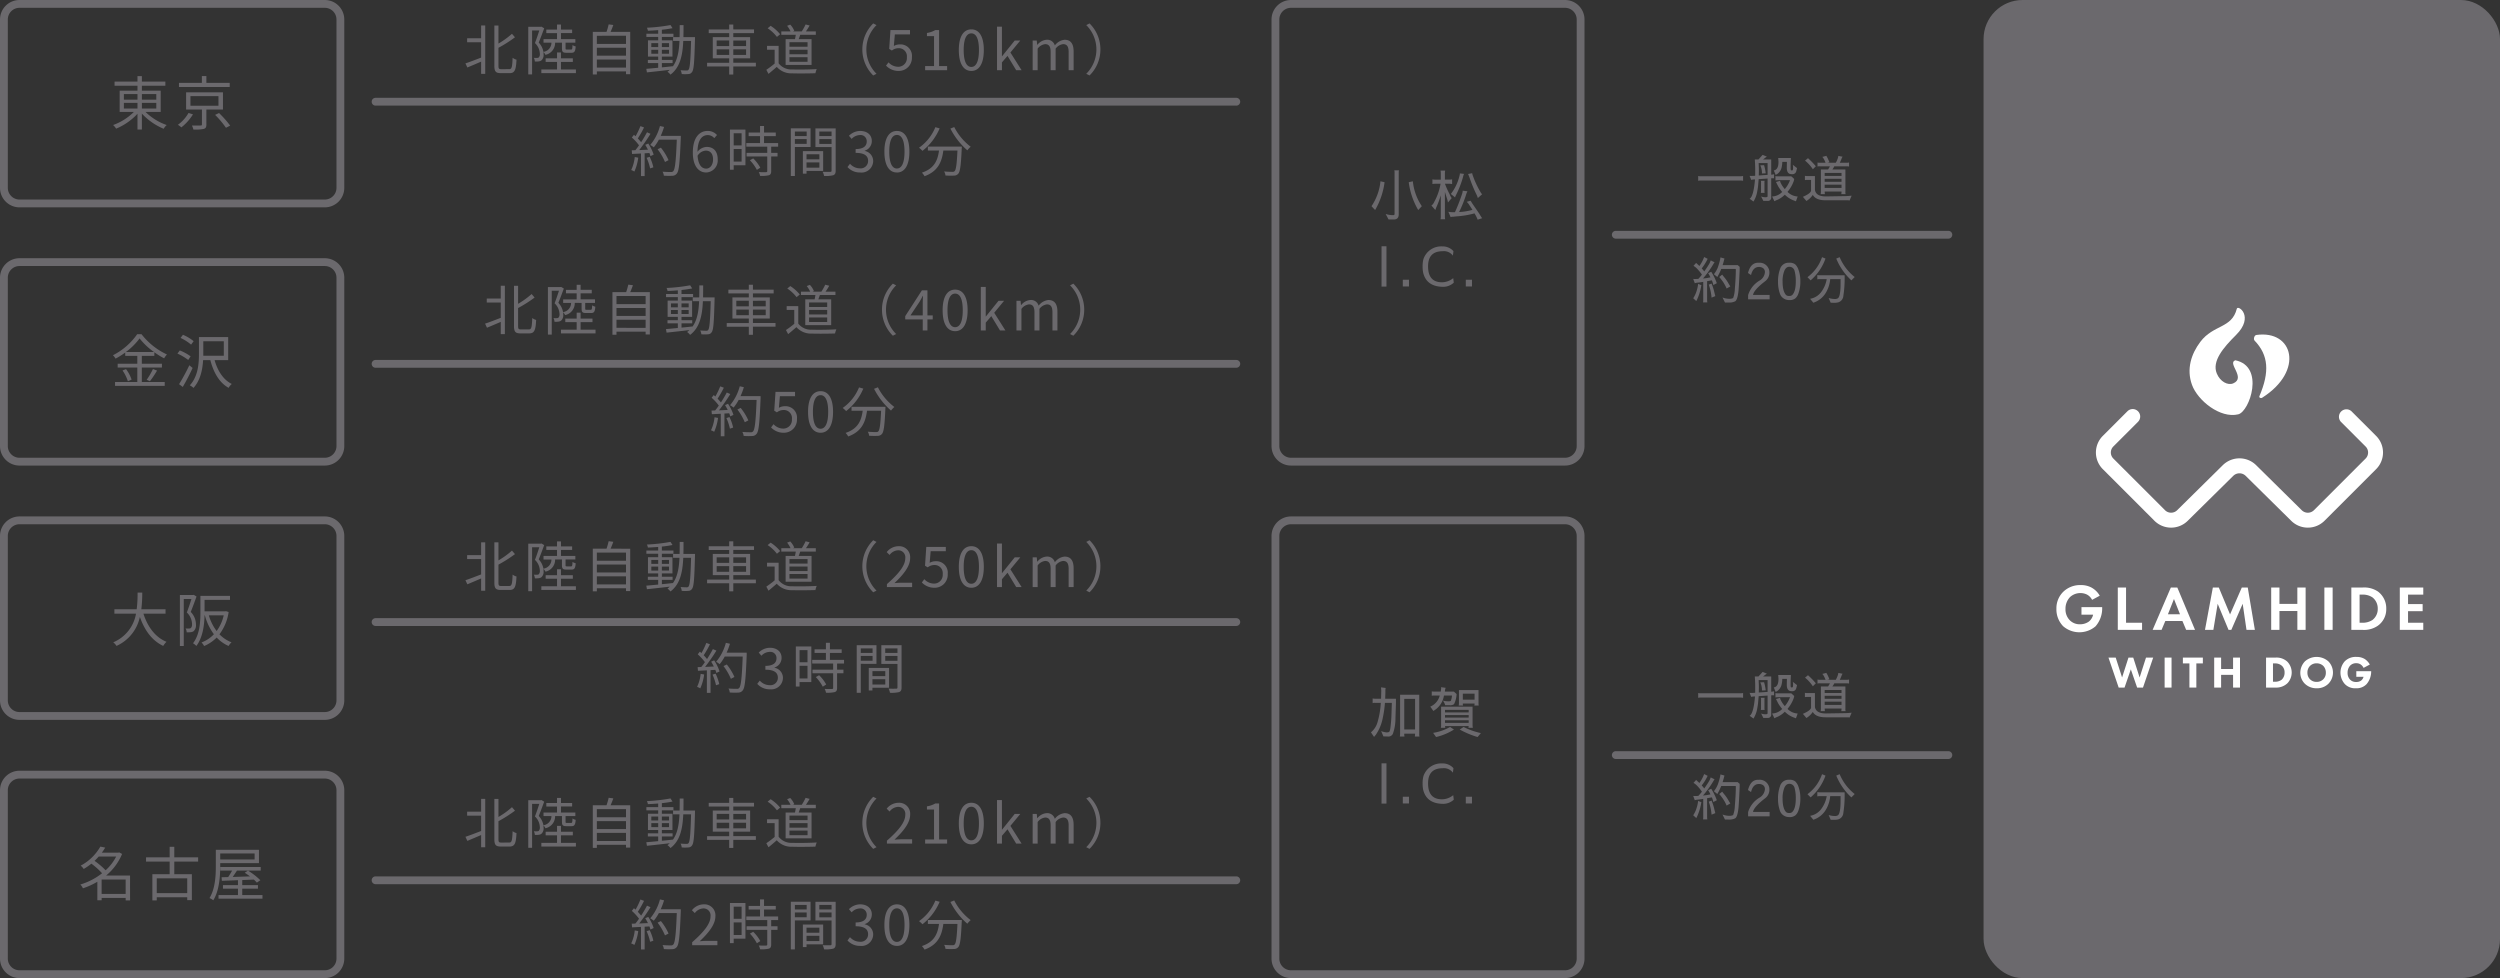 <svg xmlns="http://www.w3.org/2000/svg" width="640" height="250.392" viewBox="0 0 640 250.392">
  <rect x="0" y="0" width="640" height="250.392" fill="#333333" stroke="none"/>
  <g id="img_traffic" transform="translate(-560 -6680.8)">
    <g id="東京" transform="translate(560 6680.8)">
      <path id="長方形_22" data-name="長方形 22" d="M5,2A3,3,0,0,0,2,5V48.083a3,3,0,0,0,3,3H83.138a3,3,0,0,0,3-3V5a3,3,0,0,0-3-3H5M5,0H83.138a5,5,0,0,1,5,5V48.083a5,5,0,0,1-5,5H5a5,5,0,0,1-5-5V5A5,5,0,0,1,5,0Z" transform="translate(0 0)" fill="#6b696d"/>
      <path id="パス_514" data-name="パス 514" d="M-12.33-5.685h3.48V-4.23h-3.48Zm0-2.25h3.48V-6.51h-3.48Zm8.3,0V-6.51h-3.69V-7.935Zm0,3.705h-3.69V-5.685h3.69Zm1.125.87V-8.82H-7.725v-1.26H-1.71v-1.05H-7.725v-1.41H-8.85v1.41h-5.865v1.05H-8.85v1.26h-4.56v5.46h3.63A14.476,14.476,0,0,1-15.09-.015a4.588,4.588,0,0,1,.78.93,15.71,15.71,0,0,0,5.46-3.81V1.14h1.125V-2.94A15.9,15.9,0,0,0-2.145.945a3.715,3.715,0,0,1,.78-.96A14.5,14.5,0,0,1-6.78-3.36Zm17.67-7.455H8.79v-1.74H7.635v1.74H1.77V-9.75H14.76ZM4.215-3.105A9.576,9.576,0,0,1,1.5-.075a9.028,9.028,0,0,1,.885.66,12.843,12.843,0,0,0,2.97-3.33ZM4.71-7.41h7.17v2.46H4.71Zm8.325,3.435v-4.41H3.6v4.41H7.65v3.81c0,.21-.06.27-.345.27-.255.015-1.185.03-2.22,0A4.518,4.518,0,0,1,5.46,1.14,10.535,10.535,0,0,0,8.13.975C8.64.81,8.79.5,8.79-.15V-3.975ZM11.025-2.61A22.974,22.974,0,0,1,13.8.69L14.88.135A26.5,26.5,0,0,0,12.03-3.09Z" transform="translate(44.044 32.023)" fill="#6b696d"/>
      <path id="線_8" data-name="線 8" d="M220.344,1H0A1,1,0,0,1-1,0,1,1,0,0,1,0-1H220.344a1,1,0,0,1,1,1A1,1,0,0,1,220.344,1Z" transform="translate(96.15 26.041)" fill="#6b696d"/>
      <path id="パス_513" data-name="パス 513" d="M-81.865-8.176h-3.584v1.022h3.584v3.92c-1.5.574-3,1.162-4.018,1.484l.49,1.05c1.008-.42,2.268-.952,3.528-1.5V.938h1.05v-12.39h-1.05ZM-76.7-.266c-.6,0-.728-.14-.728-.868V-5.74A33.76,33.76,0,0,0-73.2-8.428l-.77-.9a21.488,21.488,0,0,1-3.458,2.506v-4.62h-1.05v10.29c0,1.484.364,1.9,1.666,1.9h2.24c1.358,0,1.638-.91,1.764-3.444a2.866,2.866,0,0,1-.994-.49c-.1,2.31-.2,2.912-.84,2.912Zm15.526-6.79v1.442c0,.9.21,1.148,1.162,1.148h1.288c.714,0,.98-.322,1.064-1.624a2.5,2.5,0,0,1-.812-.35c-.028,1.022-.1,1.148-.378,1.148h-1.036c-.336,0-.364-.042-.364-.322V-7.056h2.506v-.91h-3.682v-1.54h2.856v-.9h-2.856V-11.69h-1.008V-10.4h-2.744v.9h2.744v1.54h-3.458v.91h2.03A2.381,2.381,0,0,1-65.919-4.7a4.6,4.6,0,0,0-1.2-2.38c.462-1.106.98-2.52,1.4-3.654l-.7-.42-.168.042H-69.8V1.064h.98V-10.178h1.848c-.308.952-.714,2.212-1.12,3.22a3.983,3.983,0,0,1,1.26,2.744,1.271,1.271,0,0,1-.28.952.939.939,0,0,1-.462.112,4.047,4.047,0,0,1-.8-.028,2.506,2.506,0,0,1,.266.952,5.135,5.135,0,0,0,.938-.028,1.456,1.456,0,0,0,.728-.252,1.857,1.857,0,0,0,.56-1.6,3.586,3.586,0,0,0-.042-.546,1.947,1.947,0,0,1,.518.714,3.1,3.1,0,0,0,2.478-3.122ZM-61.425-.2V-2.128h3.038v-.91h-3.038V-4.55h-1.008v1.512h-2.912v.91h2.912V-.2h-4.018V.742H-57.6V-.2Zm9.184-.476V-2.744h7.462V-.672Zm7.462-5.082v2.03h-7.462v-2.03Zm0-3.066v2.086h-7.462V-8.82Zm-3.948-.994c.238-.532.49-1.162.7-1.764l-1.19-.154a17.646,17.646,0,0,1-.546,1.918h-3.514V1.092h1.036V.308h7.462v.714H-43.7V-9.814Zm10.43,5.6V-5.236h1.764v1.022Zm0-2.716h1.764v1.008H-38.3Zm4.536,0v1.008H-35.6V-6.93Zm0,2.716H-35.6V-5.236h1.834Zm3.682-4.256c.028-.98.028-2.016.028-3.066h-.98c0,1.064,0,2.086-.028,3.066h-1.666v.98h1.638c-.126,2.618-.5,4.872-1.708,6.524v-.056c-.938.112-1.89.21-2.8.294V-1.834h2.744v-.8H-35.6v-.854h2.716V-7.644H-35.6v-.882h2.968v-.812H-35.6V-10.36a26.754,26.754,0,0,0,2.73-.406l-.518-.8a43.743,43.743,0,0,1-6.034.686,3.1,3.1,0,0,1,.252.77c.826-.028,1.736-.084,2.632-.154v.924h-3.024v.812h3.024v.882h-2.618v4.158h2.618v.854h-2.646v.8h2.646v1.2c-1.148.112-2.2.21-3.038.28l.154.91C-37.849.392-35.679.154-33.565-.1a5.378,5.378,0,0,1-.6.49,3.537,3.537,0,0,1,.77.742c2.464-1.848,3.108-4.9,3.276-8.624h2c-.14,5.082-.308,6.93-.63,7.336a.53.53,0,0,1-.5.224c-.266,0-.882-.014-1.554-.07a2.821,2.821,0,0,1,.294.98,9.658,9.658,0,0,0,1.694,0,1.1,1.1,0,0,0,.938-.518c.476-.588.6-2.534.756-8.4,0-.14.014-.532.014-.532Zm8.512,4.564V-5.348h3.206v1.442Zm0-3.7h3.206v1.428h-3.206Zm7.532,0v1.428h-3.276V-7.6Zm0,3.7h-3.276V-5.348h3.276Zm2.506,2h-5.782V-3.052H-13V-8.47h-4.312V-9.492h5.306v-.952h-5.306V-11.7h-1.05v1.26H-23.6v.952h5.236V-8.47h-4.2v5.418h4.2V-1.9h-5.656v.938h5.656V1.106h1.05V-.966h5.782ZM1.7-6.006H-2.933V-7.168H1.7Zm0,1.918H-2.933V-5.25H1.7Zm0,1.932H-2.933V-3.332H1.7Zm-5.614-5.81v6.608H2.723V-7.966H-.567c.126-.336.266-.728.392-1.106h3.99V-9.94H1.281c.308-.434.658-.994.952-1.512L1.2-11.718A14.02,14.02,0,0,1,.217-9.94H-2.065l.364-.154a5.044,5.044,0,0,0-1.036-1.582l-.8.308A6.586,6.586,0,0,1-2.653-9.94H-5.019v.868h3.71c-.056.364-.14.756-.21,1.106Zm-1.4-1.246a10.653,10.653,0,0,0-2.436-2.156l-.77.63a9.659,9.659,0,0,1,2.38,2.212ZM-5.705-6.23H-8.673v.98h1.946v3.542a23.378,23.378,0,0,1-2.128,1.6L-8.3.938c.742-.6,1.442-1.2,2.114-1.792A4.989,4.989,0,0,0-2.219.8C-.679.854,2.191.826,3.717.77A4.737,4.737,0,0,1,4.053-.294C2.415-.182-.693-.14-2.219-.2A4.075,4.075,0,0,1-5.705-1.764Zm21.434.91a9.3,9.3,0,0,0,2.786,6.664l.84-.434a8.761,8.761,0,0,1-2.6-6.23,8.761,8.761,0,0,1,2.6-6.23l-.84-.434A9.3,9.3,0,0,0,15.729-5.32Zm9.324,5.5a3.333,3.333,0,0,0,3.36-3.528,2.929,2.929,0,0,0-3.094-3.262,2.984,2.984,0,0,0-1.526.406l.252-2.968h3.878v-1.106h-5L22.6-5.46l.686.42A2.792,2.792,0,0,1,25-5.642,2.077,2.077,0,0,1,27.125-3.3,2.218,2.218,0,0,1,24.941-.882a3.376,3.376,0,0,1-2.52-1.134l-.63.84A4.36,4.36,0,0,0,25.053.182ZM31.8,0h5.628V-1.064H35.371v-9.212h-.98a6.182,6.182,0,0,1-2.128.742v.812h1.82v7.658H31.8Zm11.83.182c1.946,0,3.192-1.778,3.192-5.348s-1.246-5.292-3.192-5.292-3.206,1.722-3.206,5.292S41.671.182,43.631.182Zm0-1.022c-1.176,0-1.96-1.3-1.96-4.326,0-3,.784-4.27,1.96-4.27s1.946,1.274,1.946,4.27C45.577-2.142,44.793-.84,43.631-.84ZM50.2,0h1.26V-2l1.428-1.666L55.111,0H56.5l-2.87-4.536L56.161-7.6H54.733L51.5-3.584h-.042v-7.56H50.2Zm9.128,0H60.6V-5.516a2.808,2.808,0,0,1,1.918-1.162c.966,0,1.414.6,1.414,2.03V0h1.274V-5.516a2.808,2.808,0,0,1,1.918-1.162c.966,0,1.414.6,1.414,2.03V0h1.274V-4.816c0-1.946-.742-2.982-2.31-2.982A3.594,3.594,0,0,0,65-6.342,2,2,0,0,0,62.9-7.8a3.34,3.34,0,0,0-2.366,1.3h-.042L60.375-7.6h-1.05ZM76.671-5.32a9.3,9.3,0,0,0-2.786-6.664l-.84.434a8.761,8.761,0,0,1,2.6,6.23,8.761,8.761,0,0,1-2.6,6.23l.84.434A9.3,9.3,0,0,0,76.671-5.32ZM-42.539,22.22a10.061,10.061,0,0,1-.91,3.332,3.636,3.636,0,0,1,.812.392,12.321,12.321,0,0,0,.994-3.556Zm3.038.2a13.943,13.943,0,0,1,.9,2.716l.826-.28a12.128,12.128,0,0,0-.938-2.688Zm-.35-3.318a13.09,13.09,0,0,1,.686,1.246c-.77.028-1.54.07-2.24.1a45.217,45.217,0,0,0,2.9-4.172l-.9-.392c-.392.756-.924,1.666-1.5,2.548a9.852,9.852,0,0,0-.854-.966,25.191,25.191,0,0,0,1.6-2.814l-.924-.35a19.109,19.109,0,0,1-1.246,2.6c-.14-.126-.28-.252-.42-.364l-.532.686a12.719,12.719,0,0,1,1.834,2,13.748,13.748,0,0,1-.938,1.246c-.322.014-.644.028-.924.028l.084.938,2.282-.112v5.768h.938V21.268l1.218-.07a4.83,4.83,0,0,1,.266.8l.826-.392a11.967,11.967,0,0,0-1.386-2.842Zm9.1-2.3h-5.138a17.782,17.782,0,0,0,.854-2.282l-1.05-.238a12.309,12.309,0,0,1-2.492,4.844,7.382,7.382,0,0,1,.91.616,11.082,11.082,0,0,0,1.3-1.96h4.592c-.21,5.46-.448,7.588-.91,8.064a.687.687,0,0,1-.6.21c-.35,0-1.2,0-2.142-.084a2.382,2.382,0,0,1,.336,1.022,16.377,16.377,0,0,0,2.156.028,1.44,1.44,0,0,0,1.162-.56c.574-.686.77-2.856,1.022-9.128Zm-3.136,6.216a14.156,14.156,0,0,0-1.96-3.192l-.84.406a14.99,14.99,0,0,1,1.89,3.262Zm9.534-2.436c1.246,0,1.862.882,1.862,2.268s-.77,2.338-1.75,2.338c-1.288,0-2.058-1.162-2.212-3.29A2.653,2.653,0,0,1-24.353,20.582Zm.112,5.6A3.081,3.081,0,0,0-21.3,22.85c0-2.142-1.106-3.22-2.842-3.22a3.192,3.192,0,0,0-2.338,1.246c.056-3.192,1.246-4.27,2.646-4.27a2.17,2.17,0,0,1,1.652.784l.7-.8a3.153,3.153,0,0,0-2.394-1.05c-1.988,0-3.794,1.54-3.794,5.558C-27.671,24.488-26.215,26.182-24.241,26.182Zm9.058-10.038v3.108h-2.03V16.144Zm-2.03,7.252V20.162h2.03V23.4Zm3.01-8.19h-3.962V25.468h.952V24.334h3.01Zm1.148,7.84a10.8,10.8,0,0,1,1.778,2.464l.882-.56a9.9,9.9,0,0,0-1.82-2.38Zm7.224-3.472V18.65H-9.443V16.872h3.01v-.924h-3.01V14.282h-1.022v1.666h-2.912v.924h2.912V18.65h-3.514v.924h5.362v1.582h-5.292v.924h5.292v3.738c0,.21-.07.266-.308.28s-.994.014-1.862-.014a3.179,3.179,0,0,1,.336.966,8.01,8.01,0,0,0,2.268-.168c.42-.154.574-.462.574-1.05V22.08h1.624v-.924H-7.609V19.574ZM1.477,15.7v1.162H-1.547V15.7ZM-1.547,18.86V17.628H1.477V18.86Zm4.018.8V14.884H-2.583V27.078h1.036v-7.42ZM4.725,21.52v1.288H1.435V21.52Zm-3.29,3.43V23.592h3.29V24.95Zm4.256.826V20.708H.5v5.768h.938v-.7Zm-.98-6.9V17.628H7.847v1.246ZM7.847,15.7v1.162H4.711V15.7Zm1.05-.812H3.717v4.788h4.13v6.006c0,.252-.084.336-.322.336s-1.106.028-1.96-.014a3.834,3.834,0,0,1,.364,1.064,7.969,7.969,0,0,0,2.352-.182c.462-.182.616-.532.616-1.19Zm6.314,11.3a2.987,2.987,0,0,0,3.29-2.926,2.64,2.64,0,0,0-2.17-2.6V20.6a2.563,2.563,0,0,0,1.82-2.478c0-1.624-1.26-2.576-2.982-2.576a4.109,4.109,0,0,0-2.87,1.232l.686.812a3,3,0,0,1,2.128-.994,1.575,1.575,0,0,1,1.736,1.624c0,1.106-.728,1.96-2.842,1.96v.98c2.366,0,3.192.826,3.192,2.044a1.892,1.892,0,0,1-2.086,1.918,3.393,3.393,0,0,1-2.548-1.176l-.644.84A4.248,4.248,0,0,0,15.211,26.182Zm9.366,0c1.946,0,3.192-1.778,3.192-5.348s-1.246-5.292-3.192-5.292-3.206,1.722-3.206,5.292S22.617,26.182,24.577,26.182Zm0-1.022c-1.176,0-1.96-1.3-1.96-4.326,0-3,.784-4.27,1.96-4.27s1.946,1.274,1.946,4.27C26.523,23.858,25.739,25.16,24.577,25.16Zm9.842-10.584a11.891,11.891,0,0,1-4.186,5.264,6.051,6.051,0,0,1,.882.8,14.424,14.424,0,0,0,4.4-5.754ZM32.5,19.546v1.008h2.856c-.322,2.366-1.092,4.578-4.382,5.67a4.128,4.128,0,0,1,.672.91c3.556-1.288,4.452-3.822,4.816-6.58h3.612c-.168,3.528-.364,4.928-.728,5.278-.126.154-.294.182-.588.182-.322,0-1.19-.014-2.1-.1a2.531,2.531,0,0,1,.35,1.036,20.056,20.056,0,0,0,2.2.028,1.4,1.4,0,0,0,1.078-.49c.476-.532.686-2.142.882-6.44.014-.14.028-.5.028-.5Zm5.768-4.606a18.515,18.515,0,0,0,4.34,5.572,5.353,5.353,0,0,1,.854-.924,14.814,14.814,0,0,1-4.214-5.04Z" transform="translate(205.034 17.977)" fill="#6b696d"/>
    </g>
    <g id="東京-2" data-name="東京" transform="translate(560 6746.903)">
      <path id="長方形_22-2" data-name="長方形 22" d="M5,2A3,3,0,0,0,2,5V48.083a3,3,0,0,0,3,3H83.138a3,3,0,0,0,3-3V5a3,3,0,0,0-3-3H5M5,0H83.138a5,5,0,0,1,5,5V48.083a5,5,0,0,1-5,5H5a5,5,0,0,1-5-5V5A5,5,0,0,1,5,0Z" transform="translate(0 0)" fill="#6b696d"/>
      <path id="パス_512" data-name="パス 512" d="M-11.82-8.01a16.411,16.411,0,0,0,3.51-3.48A17.612,17.612,0,0,0-4.62-8.01Zm4.08,3.975h5.145V-5.01H-7.74V-7.02h3.21v-.93A19.016,19.016,0,0,0-2.025-6.39a5.051,5.051,0,0,1,.72-.99,17.67,17.67,0,0,1-6.51-5.19h-1.11a16.818,16.818,0,0,1-6.21,5.385,3.588,3.588,0,0,1,.675.87,20.188,20.188,0,0,0,2.475-1.56v.855h3.09v2.01H-13.92v.975h5.025V-.33h-5.7V.66h12.72V-.33H-7.74Zm-4.935.75A10.442,10.442,0,0,1-11.31-.525l.96-.42A9.571,9.571,0,0,0-11.775-3.63ZM-5.67-.525a24.627,24.627,0,0,0,1.83-2.73L-4.89-3.66A17.424,17.424,0,0,1-6.495-.9Zm11.2-10.26A10.9,10.9,0,0,0,2.79-12.42l-.615.8A11.975,11.975,0,0,1,4.875-9.9ZM4.755-6.9A12,12,0,0,0,1.98-8.415l-.6.81A13.407,13.407,0,0,1,4.14-5.97Zm-.33,2.28A49.3,49.3,0,0,1,1.8.225L2.745.93a54.616,54.616,0,0,0,2.52-4.86ZM8-7.515v-3.24h5.25v3.7H8ZM14.37-5.94v-5.9H6.885v4.32c0,2.46-.21,5.73-2.34,8.04a3.816,3.816,0,0,1,.945.66C7.275-.78,7.815-3.555,7.95-5.94H9.8c.825,3.2,2.325,5.805,4.68,7.1a3.719,3.719,0,0,1,.81-.99C13.125-.9,11.655-3.21,10.89-5.94Z" transform="translate(44.044 32.023)" fill="#6b696d"/>
      <path id="線_8-2" data-name="線 8" d="M220.344,1H0A1,1,0,0,1-1,0,1,1,0,0,1,0-1H220.344a1,1,0,0,1,1,1A1,1,0,0,1,220.344,1Z" transform="translate(96.15 27.042)" fill="#6b696d"/>
      <path id="パス_511" data-name="パス 511" d="M-77.28-8.176h-3.584v1.022h3.584v3.92c-1.5.574-3,1.162-4.018,1.484l.49,1.05c1.008-.42,2.268-.952,3.528-1.5V.938h1.05v-12.39h-1.05Zm5.166,7.91c-.6,0-.728-.14-.728-.868V-5.74a33.76,33.76,0,0,0,4.228-2.688l-.77-.9a21.488,21.488,0,0,1-3.458,2.506v-4.62h-1.05v10.29c0,1.484.364,1.9,1.666,1.9h2.24c1.358,0,1.638-.91,1.764-3.444a2.866,2.866,0,0,1-.994-.49c-.1,2.31-.2,2.912-.84,2.912Zm15.526-6.79v1.442c0,.9.21,1.148,1.162,1.148h1.288c.714,0,.98-.322,1.064-1.624a2.5,2.5,0,0,1-.812-.35c-.028,1.022-.1,1.148-.378,1.148H-55.3c-.336,0-.364-.042-.364-.322V-7.056h2.506v-.91H-56.84v-1.54h2.856v-.9H-56.84V-11.69h-1.008V-10.4h-2.744v.9h2.744v1.54h-3.458v.91h2.03A2.381,2.381,0,0,1-61.334-4.7a4.6,4.6,0,0,0-1.2-2.38c.462-1.106.98-2.52,1.4-3.654l-.7-.42-.168.042h-3.206V1.064h.98V-10.178h1.848c-.308.952-.714,2.212-1.12,3.22a3.983,3.983,0,0,1,1.26,2.744,1.271,1.271,0,0,1-.28.952.939.939,0,0,1-.462.112,4.047,4.047,0,0,1-.8-.028,2.506,2.506,0,0,1,.266.952,5.135,5.135,0,0,0,.938-.028,1.456,1.456,0,0,0,.728-.252,1.857,1.857,0,0,0,.56-1.6,3.586,3.586,0,0,0-.042-.546,1.947,1.947,0,0,1,.518.714,3.1,3.1,0,0,0,2.478-3.122ZM-56.84-.2V-2.128H-53.8v-.91H-56.84V-4.55h-1.008v1.512H-60.76v.91h2.912V-.2h-4.018V.742h8.848V-.2Zm9.184-.476V-2.744h7.462V-.672Zm7.462-5.082v2.03h-7.462v-2.03Zm0-3.066v2.086h-7.462V-8.82Zm-3.948-.994c.238-.532.49-1.162.7-1.764l-1.19-.154a17.646,17.646,0,0,1-.546,1.918h-3.514V1.092h1.036V.308h7.462v.714h1.078V-9.814Zm10.43,5.6V-5.236h1.764v1.022Zm0-2.716h1.764v1.008h-1.764Zm4.536,0v1.008H-31.01V-6.93Zm0,2.716H-31.01V-5.236h1.834Zm3.682-4.256c.028-.98.028-2.016.028-3.066h-.98c0,1.064,0,2.086-.028,3.066H-28.14v.98H-26.5c-.126,2.618-.5,4.872-1.708,6.524v-.056c-.938.112-1.89.21-2.8.294V-1.834h2.744v-.8H-31.01v-.854h2.716V-7.644H-31.01v-.882h2.968v-.812H-31.01V-10.36a26.754,26.754,0,0,0,2.73-.406l-.518-.8a43.743,43.743,0,0,1-6.034.686,3.1,3.1,0,0,1,.252.77c.826-.028,1.736-.084,2.632-.154v.924h-3.024v.812h3.024v.882h-2.618v4.158h2.618v.854h-2.646v.8h2.646v1.2c-1.148.112-2.2.21-3.038.28l.154.91C-33.264.392-31.094.154-28.98-.1a5.378,5.378,0,0,1-.6.49,3.537,3.537,0,0,1,.77.742c2.464-1.848,3.108-4.9,3.276-8.624h2c-.14,5.082-.308,6.93-.63,7.336a.53.53,0,0,1-.5.224c-.266,0-.882-.014-1.554-.07a2.821,2.821,0,0,1,.294.98,9.658,9.658,0,0,0,1.694,0A1.1,1.1,0,0,0-23.3.462c.476-.588.6-2.534.756-8.4,0-.14.014-.532.014-.532Zm8.512,4.564V-5.348h3.206v1.442Zm0-3.7h3.206v1.428h-3.206Zm7.532,0v1.428h-3.276V-7.6Zm0,3.7h-3.276V-5.348H-9.45Zm2.506,2h-5.782V-3.052h4.312V-8.47h-4.312V-9.492H-7.42v-.952h-5.306V-11.7h-1.05v1.26h-5.236v.952h5.236V-8.47h-4.2v5.418h4.2V-1.9h-5.656v.938h5.656V1.106h1.05V-.966h5.782Zm13.23-4.1H1.652V-7.168H6.286Zm0,1.918H1.652V-5.25H6.286Zm0,1.932H1.652V-3.332H6.286ZM.672-7.966v6.608H7.308V-7.966H4.018c.126-.336.266-.728.392-1.106H8.4V-9.94H5.866c.308-.434.658-.994.952-1.512l-1.036-.266A14.02,14.02,0,0,1,4.8-9.94H2.52l.364-.154a5.044,5.044,0,0,0-1.036-1.582l-.8.308A6.586,6.586,0,0,1,1.932-9.94H-.434v.868h3.71c-.056.364-.14.756-.21,1.106Zm-1.4-1.246a10.653,10.653,0,0,0-2.436-2.156l-.77.63a9.659,9.659,0,0,1,2.38,2.212ZM-1.12-6.23H-4.088v.98h1.946v3.542A23.378,23.378,0,0,1-4.27-.112l.56,1.05c.742-.6,1.442-1.2,2.114-1.792A4.989,4.989,0,0,0,2.366.8C3.906.854,6.776.826,8.3.77A4.737,4.737,0,0,1,8.638-.294C7-.182,3.892-.14,2.366-.2A4.075,4.075,0,0,1-1.12-1.764Zm21.434.91A9.3,9.3,0,0,0,23.1,1.344L23.94.91a8.761,8.761,0,0,1-2.6-6.23,8.761,8.761,0,0,1,2.6-6.23l-.84-.434A9.3,9.3,0,0,0,20.314-5.32Zm7.28,1.47,2.338-3.5c.294-.5.574-1.008.826-1.512h.056c-.028.532-.07,1.358-.07,1.862v3.15ZM30.744,0h1.2V-2.828h1.358V-3.85H31.948v-6.426H30.534l-4.27,6.608v.84h4.48Zm8.3.182c1.946,0,3.192-1.778,3.192-5.348s-1.246-5.292-3.192-5.292S35.84-8.736,35.84-5.166,37.086.182,39.046.182Zm0-1.022c-1.176,0-1.96-1.3-1.96-4.326,0-3,.784-4.27,1.96-4.27s1.946,1.274,1.946,4.27C40.992-2.142,40.208-.84,39.046-.84ZM45.612,0h1.26V-2L48.3-3.668,50.526,0h1.386l-2.87-4.536L51.576-7.6H50.148L46.914-3.584h-.042v-7.56h-1.26ZM54.74,0h1.274V-5.516a2.808,2.808,0,0,1,1.918-1.162c.966,0,1.414.6,1.414,2.03V0H60.62V-5.516a2.808,2.808,0,0,1,1.918-1.162c.966,0,1.414.6,1.414,2.03V0h1.274V-4.816c0-1.946-.742-2.982-2.31-2.982A3.594,3.594,0,0,0,60.41-6.342,2,2,0,0,0,58.31-7.8a3.34,3.34,0,0,0-2.366,1.3H55.9L55.79-7.6H54.74ZM72.086-5.32A9.3,9.3,0,0,0,69.3-11.984l-.84.434a8.761,8.761,0,0,1,2.6,6.23A8.761,8.761,0,0,1,68.46.91l.84.434A9.3,9.3,0,0,0,72.086-5.32Zm-94.64,27.54a10.061,10.061,0,0,1-.91,3.332,3.637,3.637,0,0,1,.812.392,12.321,12.321,0,0,0,.994-3.556Zm3.038.2a13.943,13.943,0,0,1,.9,2.716l.826-.28a12.128,12.128,0,0,0-.938-2.688Zm-.35-3.318a13.09,13.09,0,0,1,.686,1.246c-.77.028-1.54.07-2.24.1a45.217,45.217,0,0,0,2.9-4.172l-.9-.392c-.392.756-.924,1.666-1.5,2.548a9.853,9.853,0,0,0-.854-.966,25.192,25.192,0,0,0,1.6-2.814l-.924-.35a19.109,19.109,0,0,1-1.246,2.6c-.14-.126-.28-.252-.42-.364l-.532.686a12.718,12.718,0,0,1,1.834,2A13.748,13.748,0,0,1-22.4,20.47c-.322.014-.644.028-.924.028l.084.938,2.282-.112v5.768h.938V21.268l1.218-.07a4.83,4.83,0,0,1,.266.8l.826-.392A11.967,11.967,0,0,0-19.1,18.762Zm9.1-2.3H-15.9a17.783,17.783,0,0,0,.854-2.282l-1.05-.238a12.309,12.309,0,0,1-2.492,4.844,7.382,7.382,0,0,1,.91.616,11.081,11.081,0,0,0,1.3-1.96h4.592c-.21,5.46-.448,7.588-.91,8.064a.687.687,0,0,1-.6.21c-.35,0-1.2,0-2.142-.084a2.382,2.382,0,0,1,.336,1.022,16.377,16.377,0,0,0,2.156.028,1.44,1.44,0,0,0,1.162-.56c.574-.686.77-2.856,1.022-9.128ZM-13.9,23.018a14.156,14.156,0,0,0-1.96-3.192l-.84.406a14.99,14.99,0,0,1,1.89,3.262Zm9.086,3.164a3.333,3.333,0,0,0,3.36-3.528A2.929,2.929,0,0,0-4.55,19.392a2.984,2.984,0,0,0-1.526.406l.252-2.968h3.878V15.724h-5l-.322,4.816.686.42a2.792,2.792,0,0,1,1.708-.6A2.077,2.077,0,0,1-2.744,22.7a2.218,2.218,0,0,1-2.184,2.422,3.376,3.376,0,0,1-2.52-1.134l-.63.84A4.36,4.36,0,0,0-4.816,26.182Zm9.408,0c1.946,0,3.192-1.778,3.192-5.348s-1.246-5.292-3.192-5.292-3.206,1.722-3.206,5.292S2.632,26.182,4.592,26.182Zm0-1.022c-1.176,0-1.96-1.3-1.96-4.326,0-3,.784-4.27,1.96-4.27s1.946,1.274,1.946,4.27C6.538,23.858,5.754,25.16,4.592,25.16Zm9.842-10.584a11.891,11.891,0,0,1-4.186,5.264,6.051,6.051,0,0,1,.882.8,14.424,14.424,0,0,0,4.4-5.754Zm-1.918,4.97v1.008h2.856c-.322,2.366-1.092,4.578-4.382,5.67a4.128,4.128,0,0,1,.672.91c3.556-1.288,4.452-3.822,4.816-6.58H20.09c-.168,3.528-.364,4.928-.728,5.278-.126.154-.294.182-.588.182-.322,0-1.19-.014-2.1-.1a2.531,2.531,0,0,1,.35,1.036,20.056,20.056,0,0,0,2.2.028,1.4,1.4,0,0,0,1.078-.49c.476-.532.686-2.142.882-6.44.014-.14.028-.5.028-.5Zm5.768-4.606a18.515,18.515,0,0,0,4.34,5.572,5.353,5.353,0,0,1,.854-.924,14.814,14.814,0,0,1-4.214-5.04Z" transform="translate(205.475 18.497)" fill="#6b696d"/>
    </g>
    <g id="東京-3" data-name="東京" transform="translate(560 6813.006)">
      <path id="長方形_22-3" data-name="長方形 22" d="M5,2A3,3,0,0,0,2,5V47.081a3,3,0,0,0,3,3H83.138a3,3,0,0,0,3-3V5a3,3,0,0,0-3-3H5M5,0H83.138a5,5,0,0,1,5,5V47.081a5,5,0,0,1-5,5H5a5,5,0,0,1-5-5V5A5,5,0,0,1,5,0Z" transform="translate(0 0)" fill="#6b696d"/>
      <path id="パス_510" data-name="パス 510" d="M-1.665-7.125v-1.14h-6.2a34.829,34.829,0,0,0,.24-4.26h-1.2a31.949,31.949,0,0,1-.225,4.26H-14.76v1.14h5.535A9.738,9.738,0,0,1-15.06.21a3.218,3.218,0,0,1,.84.915A10.5,10.5,0,0,0-8.235-6.3c1.185,3.405,3.09,6.06,5.97,7.425a5.737,5.737,0,0,1,.84-1.05c-2.9-1.185-4.845-3.9-5.9-7.2Zm7.215-4.83-.18.045H2.01V1.14H3V-10.89H4.965C4.65-9.87,4.215-8.535,3.78-7.44A4.23,4.23,0,0,1,5.115-4.47a1.322,1.322,0,0,1-.3,1.02.908.908,0,0,1-.48.12,4.321,4.321,0,0,1-.87-.015,2.258,2.258,0,0,1,.285.99,7.276,7.276,0,0,0,1.005-.03,1.614,1.614,0,0,0,.78-.27,2.051,2.051,0,0,0,.585-1.71,4.639,4.639,0,0,0-1.335-3.21C5.28-8.76,5.82-10.29,6.27-11.52Zm7.68,5.25a10.9,10.9,0,0,1-1.815,4.02A12.164,12.164,0,0,1,9.42-6.705Zm.555-1.065-.18.045H8.325v-2.94h6.51v-1.02H7.26V-7.4c0,2.385-.15,5.58-1.89,7.845a4.307,4.307,0,0,1,.855.69c1.665-2.19,2.04-5.4,2.1-7.845H8.4A14.382,14.382,0,0,0,10.71-1.86,8.364,8.364,0,0,1,7.545.24a3.55,3.55,0,0,1,.66.915A9.954,9.954,0,0,0,11.43-1.02a9.16,9.16,0,0,0,3.045,2.16,3.718,3.718,0,0,1,.75-.93,8.856,8.856,0,0,1-3.09-2.055A12.5,12.5,0,0,0,14.49-7.56Z" transform="translate(44.044 32.023)" fill="#6b696d"/>
      <path id="線_8-3" data-name="線 8" d="M220.344,1H0A1,1,0,0,1-1,0,1,1,0,0,1,0-1H220.344a1,1,0,0,1,1,1A1,1,0,0,1,220.344,1Z" transform="translate(96.15 27.042)" fill="#6b696d"/>
      <path id="パス_509" data-name="パス 509" d="M-81.865-8.176h-3.584v1.022h3.584v3.92c-1.5.574-3,1.162-4.018,1.484l.49,1.05c1.008-.42,2.268-.952,3.528-1.5V.938h1.05v-12.39h-1.05ZM-76.7-.266c-.6,0-.728-.14-.728-.868V-5.74A33.76,33.76,0,0,0-73.2-8.428l-.77-.9a21.488,21.488,0,0,1-3.458,2.506v-4.62h-1.05v10.29c0,1.484.364,1.9,1.666,1.9h2.24c1.358,0,1.638-.91,1.764-3.444a2.866,2.866,0,0,1-.994-.49c-.1,2.31-.2,2.912-.84,2.912Zm15.526-6.79v1.442c0,.9.21,1.148,1.162,1.148h1.288c.714,0,.98-.322,1.064-1.624a2.5,2.5,0,0,1-.812-.35c-.028,1.022-.1,1.148-.378,1.148h-1.036c-.336,0-.364-.042-.364-.322V-7.056h2.506v-.91h-3.682v-1.54h2.856v-.9h-2.856V-11.69h-1.008V-10.4h-2.744v.9h2.744v1.54h-3.458v.91h2.03A2.381,2.381,0,0,1-65.919-4.7a4.6,4.6,0,0,0-1.2-2.38c.462-1.106.98-2.52,1.4-3.654l-.7-.42-.168.042H-69.8V1.064h.98V-10.178h1.848c-.308.952-.714,2.212-1.12,3.22a3.983,3.983,0,0,1,1.26,2.744,1.271,1.271,0,0,1-.28.952.939.939,0,0,1-.462.112,4.047,4.047,0,0,1-.8-.028,2.506,2.506,0,0,1,.266.952,5.135,5.135,0,0,0,.938-.028,1.456,1.456,0,0,0,.728-.252,1.857,1.857,0,0,0,.56-1.6,3.586,3.586,0,0,0-.042-.546,1.947,1.947,0,0,1,.518.714,3.1,3.1,0,0,0,2.478-3.122ZM-61.425-.2V-2.128h3.038v-.91h-3.038V-4.55h-1.008v1.512h-2.912v.91h2.912V-.2h-4.018V.742H-57.6V-.2Zm9.184-.476V-2.744h7.462V-.672Zm7.462-5.082v2.03h-7.462v-2.03Zm0-3.066v2.086h-7.462V-8.82Zm-3.948-.994c.238-.532.49-1.162.7-1.764l-1.19-.154a17.646,17.646,0,0,1-.546,1.918h-3.514V1.092h1.036V.308h7.462v.714H-43.7V-9.814Zm10.43,5.6V-5.236h1.764v1.022Zm0-2.716h1.764v1.008H-38.3Zm4.536,0v1.008H-35.6V-6.93Zm0,2.716H-35.6V-5.236h1.834Zm3.682-4.256c.028-.98.028-2.016.028-3.066h-.98c0,1.064,0,2.086-.028,3.066h-1.666v.98h1.638c-.126,2.618-.5,4.872-1.708,6.524v-.056c-.938.112-1.89.21-2.8.294V-1.834h2.744v-.8H-35.6v-.854h2.716V-7.644H-35.6v-.882h2.968v-.812H-35.6V-10.36a26.754,26.754,0,0,0,2.73-.406l-.518-.8a43.743,43.743,0,0,1-6.034.686,3.1,3.1,0,0,1,.252.77c.826-.028,1.736-.084,2.632-.154v.924h-3.024v.812h3.024v.882h-2.618v4.158h2.618v.854h-2.646v.8h2.646v1.2c-1.148.112-2.2.21-3.038.28l.154.91C-37.849.392-35.679.154-33.565-.1a5.378,5.378,0,0,1-.6.49,3.537,3.537,0,0,1,.77.742c2.464-1.848,3.108-4.9,3.276-8.624h2c-.14,5.082-.308,6.93-.63,7.336a.53.53,0,0,1-.5.224c-.266,0-.882-.014-1.554-.07a2.821,2.821,0,0,1,.294.98,9.658,9.658,0,0,0,1.694,0,1.1,1.1,0,0,0,.938-.518c.476-.588.6-2.534.756-8.4,0-.14.014-.532.014-.532Zm8.512,4.564V-5.348h3.206v1.442Zm0-3.7h3.206v1.428h-3.206Zm7.532,0v1.428h-3.276V-7.6Zm0,3.7h-3.276V-5.348h3.276Zm2.506,2h-5.782V-3.052H-13V-8.47h-4.312V-9.492h5.306v-.952h-5.306V-11.7h-1.05v1.26H-23.6v.952h5.236V-8.47h-4.2v5.418h4.2V-1.9h-5.656v.938h5.656V1.106h1.05V-.966h5.782ZM1.7-6.006H-2.933V-7.168H1.7Zm0,1.918H-2.933V-5.25H1.7Zm0,1.932H-2.933V-3.332H1.7Zm-5.614-5.81v6.608H2.723V-7.966H-.567c.126-.336.266-.728.392-1.106h3.99V-9.94H1.281c.308-.434.658-.994.952-1.512L1.2-11.718A14.02,14.02,0,0,1,.217-9.94H-2.065l.364-.154a5.044,5.044,0,0,0-1.036-1.582l-.8.308A6.586,6.586,0,0,1-2.653-9.94H-5.019v.868h3.71c-.056.364-.14.756-.21,1.106Zm-1.4-1.246a10.653,10.653,0,0,0-2.436-2.156l-.77.63a9.659,9.659,0,0,1,2.38,2.212ZM-5.705-6.23H-8.673v.98h1.946v3.542a23.378,23.378,0,0,1-2.128,1.6L-8.3.938c.742-.6,1.442-1.2,2.114-1.792A4.989,4.989,0,0,0-2.219.8C-.679.854,2.191.826,3.717.77A4.737,4.737,0,0,1,4.053-.294C2.415-.182-.693-.14-2.219-.2A4.075,4.075,0,0,1-5.705-1.764Zm21.434.91a9.3,9.3,0,0,0,2.786,6.664l.84-.434a8.761,8.761,0,0,1-2.6-6.23,8.761,8.761,0,0,1,2.6-6.23l-.84-.434A9.3,9.3,0,0,0,15.729-5.32ZM22.015,0h6.454V-1.106H25.627c-.518,0-1.148.056-1.68.1,2.408-2.282,4.018-4.368,4.018-6.412a2.815,2.815,0,0,0-2.982-3.038,3.925,3.925,0,0,0-3.024,1.512l.742.728a2.874,2.874,0,0,1,2.128-1.19,1.8,1.8,0,0,1,1.89,2.03c0,1.764-1.484,3.808-4.7,6.622ZM34.223.182a3.333,3.333,0,0,0,3.36-3.528,2.929,2.929,0,0,0-3.094-3.262,2.984,2.984,0,0,0-1.526.406l.252-2.968h3.878v-1.106h-5L31.773-5.46l.686.42a2.792,2.792,0,0,1,1.708-.6A2.077,2.077,0,0,1,36.3-3.3,2.218,2.218,0,0,1,34.111-.882a3.376,3.376,0,0,1-2.52-1.134l-.63.84A4.36,4.36,0,0,0,34.223.182Zm9.408,0c1.946,0,3.192-1.778,3.192-5.348s-1.246-5.292-3.192-5.292-3.206,1.722-3.206,5.292S41.671.182,43.631.182Zm0-1.022c-1.176,0-1.96-1.3-1.96-4.326,0-3,.784-4.27,1.96-4.27s1.946,1.274,1.946,4.27C45.577-2.142,44.793-.84,43.631-.84ZM50.2,0h1.26V-2l1.428-1.666L55.111,0H56.5l-2.87-4.536L56.161-7.6H54.733L51.5-3.584h-.042v-7.56H50.2Zm9.128,0H60.6V-5.516a2.808,2.808,0,0,1,1.918-1.162c.966,0,1.414.6,1.414,2.03V0h1.274V-5.516a2.808,2.808,0,0,1,1.918-1.162c.966,0,1.414.6,1.414,2.03V0h1.274V-4.816c0-1.946-.742-2.982-2.31-2.982A3.594,3.594,0,0,0,65-6.342,2,2,0,0,0,62.9-7.8a3.34,3.34,0,0,0-2.366,1.3h-.042L60.375-7.6h-1.05ZM76.671-5.32a9.3,9.3,0,0,0-2.786-6.664l-.84.434a8.761,8.761,0,0,1,2.6,6.23,8.761,8.761,0,0,1-2.6,6.23l.84.434A9.3,9.3,0,0,0,76.671-5.32ZM-25.669,22.22a10.061,10.061,0,0,1-.91,3.332,3.637,3.637,0,0,1,.812.392,12.321,12.321,0,0,0,.994-3.556Zm3.038.2a13.943,13.943,0,0,1,.9,2.716l.826-.28a12.128,12.128,0,0,0-.938-2.688Zm-.35-3.318a13.09,13.09,0,0,1,.686,1.246c-.77.028-1.54.07-2.24.1a45.217,45.217,0,0,0,2.9-4.172l-.9-.392c-.392.756-.924,1.666-1.5,2.548a9.853,9.853,0,0,0-.854-.966,25.192,25.192,0,0,0,1.6-2.814l-.924-.35a19.109,19.109,0,0,1-1.246,2.6c-.14-.126-.28-.252-.42-.364l-.532.686a12.718,12.718,0,0,1,1.834,2,13.748,13.748,0,0,1-.938,1.246c-.322.014-.644.028-.924.028l.084.938,2.282-.112v5.768h.938V21.268l1.218-.07a4.83,4.83,0,0,1,.266.8l.826-.392a11.967,11.967,0,0,0-1.386-2.842Zm9.1-2.3h-5.138a17.782,17.782,0,0,0,.854-2.282l-1.05-.238a12.309,12.309,0,0,1-2.492,4.844,7.382,7.382,0,0,1,.91.616,11.081,11.081,0,0,0,1.3-1.96H-14.9c-.21,5.46-.448,7.588-.91,8.064a.687.687,0,0,1-.6.21c-.35,0-1.2,0-2.142-.084a2.382,2.382,0,0,1,.336,1.022,16.377,16.377,0,0,0,2.156.028,1.44,1.44,0,0,0,1.162-.56c.574-.686.77-2.856,1.022-9.128Zm-3.136,6.216a14.156,14.156,0,0,0-1.96-3.192l-.84.406a14.99,14.99,0,0,1,1.89,3.262Zm9.128,3.164A2.987,2.987,0,0,0-4.6,23.256a2.64,2.64,0,0,0-2.17-2.6V20.6a2.563,2.563,0,0,0,1.82-2.478c0-1.624-1.26-2.576-2.982-2.576a4.109,4.109,0,0,0-2.87,1.232l.686.812a3,3,0,0,1,2.128-.994,1.575,1.575,0,0,1,1.736,1.624c0,1.106-.728,1.96-2.842,1.96v.98c2.366,0,3.192.826,3.192,2.044a1.892,1.892,0,0,1-2.086,1.918,3.393,3.393,0,0,1-2.548-1.176l-.644.84A4.248,4.248,0,0,0-7.889,26.182ZM1.687,16.144v3.108H-.343V16.144ZM-.343,23.4V20.162h2.03V23.4Zm3.01-8.19H-1.3V25.468h.952V24.334h3.01Zm1.148,7.84A10.8,10.8,0,0,1,5.593,25.51l.882-.56a9.9,9.9,0,0,0-1.82-2.38Zm7.224-3.472V18.65H7.427V16.872h3.01v-.924H7.427V14.282H6.4v1.666H3.493v.924H6.4V18.65H2.891v.924H8.253v1.582H2.961v.924H8.253v3.738c0,.21-.07.266-.308.28s-.994.014-1.862-.014a3.179,3.179,0,0,1,.336.966,8.01,8.01,0,0,0,2.268-.168c.42-.154.574-.462.574-1.05V22.08h1.624v-.924H9.261V19.574ZM18.347,15.7v1.162H15.323V15.7ZM15.323,18.86V17.628h3.024V18.86Zm4.018.8V14.884H14.287V27.078h1.036v-7.42ZM21.6,21.52v1.288h-3.29V21.52Zm-3.29,3.43V23.592H21.6V24.95Zm4.256.826V20.708H17.367v5.768h.938v-.7Zm-.98-6.9V17.628h3.136v1.246ZM24.717,15.7v1.162H21.581V15.7Zm1.05-.812h-5.18v4.788h4.13v6.006c0,.252-.084.336-.322.336s-1.106.028-1.96-.014a3.835,3.835,0,0,1,.364,1.064,7.969,7.969,0,0,0,2.352-.182c.462-.182.616-.532.616-1.19Z" transform="translate(205.034 18.077)" fill="#6b696d"/>
    </g>
    <g id="東京-4" data-name="東京" transform="translate(560 6878.108)">
      <path id="長方形_22-4" data-name="長方形 22" d="M5,2A3,3,0,0,0,2,5V48.083a3,3,0,0,0,3,3H83.138a3,3,0,0,0,3-3V5a3,3,0,0,0-3-3H5M5,0H83.138a5,5,0,0,1,5,5V48.083a5,5,0,0,1-5,5H5a5,5,0,0,1-5-5V5A5,5,0,0,1,5,0Z" transform="translate(0 0)" fill="#6b696d"/>
      <path id="パス_507" data-name="パス 507" d="M-18.015-.48V-4.17h6.15V-.48Zm3.72-9.57a12.153,12.153,0,0,1-2.7,3.51A19.393,19.393,0,0,0-19.83-8.955a12.177,12.177,0,0,0,1.065-1.1Zm3.555,4.86h-6.135a14.153,14.153,0,0,0,4.1-5.535l-.735-.39-.21.06h-4.23c.315-.435.6-.87.855-1.29l-1.245-.255a12.631,12.631,0,0,1-5.04,4.875,3.8,3.8,0,0,1,.78.855A16.222,16.222,0,0,0-20.64-8.235,18.676,18.676,0,0,1-17.9-5.775a16.724,16.724,0,0,1-5.565,2.88,3.388,3.388,0,0,1,.66.975A18.836,18.836,0,0,0-19.11-3.6V1.14h1.1V.54h6.15v.63h1.125ZM3.9-.69H-3.9V-4.47H3.9ZM6.69-8.76V-9.855H.585v-2.7H-.6v2.7H-6.645V-8.76H-.6v3.225H-5.025V1.17H-3.9v-.8H3.9V1.11H5.085V-5.535H.585V-8.76Zm14.46-2.085V-9.3H12.345v-1.545ZM12.345-8.37H22.26v-3.42H11.22v4.155C11.22-5.22,11.085-1.83,9.6.57a4.757,4.757,0,0,1,.975.57c1.545-2.49,1.77-6.21,1.77-8.775ZM17.985-.2V-1.83h4.02v-.9h-4.02V-4.035l2.97-.12a7.353,7.353,0,0,1,.765.78l.9-.615a16.558,16.558,0,0,0-3.165-2.46l-.84.54c.435.27.9.6,1.35.93-1.53.06-3.06.105-4.425.15.36-.495.75-1.08,1.095-1.635H22.71V-7.38H12.375v.915H15.39c-.3.57-.675,1.17-1.005,1.665l-1.695.045.075.915c1.14-.045,2.565-.09,4.125-.165V-2.73H13.05v.9h3.84V-.2H11.91V.72H23.16V-.2Z" transform="translate(44.031 32.023)" fill="#6b696d"/>
      <path id="線_8-4" data-name="線 8" d="M220.344,1H0A1,1,0,0,1-1,0,1,1,0,0,1,0-1H220.344a1,1,0,0,1,1,1A1,1,0,0,1,220.344,1Z" transform="translate(96.15 28.044)" fill="#6b696d"/>
      <path id="パス_508" data-name="パス 508" d="M-81.865-8.176h-3.584v1.022h3.584v3.92c-1.5.574-3,1.162-4.018,1.484l.49,1.05c1.008-.42,2.268-.952,3.528-1.5V.938h1.05v-12.39h-1.05ZM-76.7-.266c-.6,0-.728-.14-.728-.868V-5.74A33.76,33.76,0,0,0-73.2-8.428l-.77-.9a21.488,21.488,0,0,1-3.458,2.506v-4.62h-1.05v10.29c0,1.484.364,1.9,1.666,1.9h2.24c1.358,0,1.638-.91,1.764-3.444a2.866,2.866,0,0,1-.994-.49c-.1,2.31-.2,2.912-.84,2.912Zm15.526-6.79v1.442c0,.9.21,1.148,1.162,1.148h1.288c.714,0,.98-.322,1.064-1.624a2.5,2.5,0,0,1-.812-.35c-.028,1.022-.1,1.148-.378,1.148h-1.036c-.336,0-.364-.042-.364-.322V-7.056h2.506v-.91h-3.682v-1.54h2.856v-.9h-2.856V-11.69h-1.008V-10.4h-2.744v.9h2.744v1.54h-3.458v.91h2.03A2.381,2.381,0,0,1-65.919-4.7a4.6,4.6,0,0,0-1.2-2.38c.462-1.106.98-2.52,1.4-3.654l-.7-.42-.168.042H-69.8V1.064h.98V-10.178h1.848c-.308.952-.714,2.212-1.12,3.22a3.983,3.983,0,0,1,1.26,2.744,1.271,1.271,0,0,1-.28.952.939.939,0,0,1-.462.112,4.047,4.047,0,0,1-.8-.028,2.506,2.506,0,0,1,.266.952,5.135,5.135,0,0,0,.938-.028,1.456,1.456,0,0,0,.728-.252,1.857,1.857,0,0,0,.56-1.6,3.586,3.586,0,0,0-.042-.546,1.947,1.947,0,0,1,.518.714,3.1,3.1,0,0,0,2.478-3.122ZM-61.425-.2V-2.128h3.038v-.91h-3.038V-4.55h-1.008v1.512h-2.912v.91h2.912V-.2h-4.018V.742H-57.6V-.2Zm9.184-.476V-2.744h7.462V-.672Zm7.462-5.082v2.03h-7.462v-2.03Zm0-3.066v2.086h-7.462V-8.82Zm-3.948-.994c.238-.532.49-1.162.7-1.764l-1.19-.154a17.646,17.646,0,0,1-.546,1.918h-3.514V1.092h1.036V.308h7.462v.714H-43.7V-9.814Zm10.43,5.6V-5.236h1.764v1.022Zm0-2.716h1.764v1.008H-38.3Zm4.536,0v1.008H-35.6V-6.93Zm0,2.716H-35.6V-5.236h1.834Zm3.682-4.256c.028-.98.028-2.016.028-3.066h-.98c0,1.064,0,2.086-.028,3.066h-1.666v.98h1.638c-.126,2.618-.5,4.872-1.708,6.524v-.056c-.938.112-1.89.21-2.8.294V-1.834h2.744v-.8H-35.6v-.854h2.716V-7.644H-35.6v-.882h2.968v-.812H-35.6V-10.36a26.754,26.754,0,0,0,2.73-.406l-.518-.8a43.743,43.743,0,0,1-6.034.686,3.1,3.1,0,0,1,.252.77c.826-.028,1.736-.084,2.632-.154v.924h-3.024v.812h3.024v.882h-2.618v4.158h2.618v.854h-2.646v.8h2.646v1.2c-1.148.112-2.2.21-3.038.28l.154.91C-37.849.392-35.679.154-33.565-.1a5.378,5.378,0,0,1-.6.49,3.537,3.537,0,0,1,.77.742c2.464-1.848,3.108-4.9,3.276-8.624h2c-.14,5.082-.308,6.93-.63,7.336a.53.53,0,0,1-.5.224c-.266,0-.882-.014-1.554-.07a2.821,2.821,0,0,1,.294.98,9.658,9.658,0,0,0,1.694,0,1.1,1.1,0,0,0,.938-.518c.476-.588.6-2.534.756-8.4,0-.14.014-.532.014-.532Zm8.512,4.564V-5.348h3.206v1.442Zm0-3.7h3.206v1.428h-3.206Zm7.532,0v1.428h-3.276V-7.6Zm0,3.7h-3.276V-5.348h3.276Zm2.506,2h-5.782V-3.052H-13V-8.47h-4.312V-9.492h5.306v-.952h-5.306V-11.7h-1.05v1.26H-23.6v.952h5.236V-8.47h-4.2v5.418h4.2V-1.9h-5.656v.938h5.656V1.106h1.05V-.966h5.782ZM1.7-6.006H-2.933V-7.168H1.7Zm0,1.918H-2.933V-5.25H1.7Zm0,1.932H-2.933V-3.332H1.7Zm-5.614-5.81v6.608H2.723V-7.966H-.567c.126-.336.266-.728.392-1.106h3.99V-9.94H1.281c.308-.434.658-.994.952-1.512L1.2-11.718A14.02,14.02,0,0,1,.217-9.94H-2.065l.364-.154a5.044,5.044,0,0,0-1.036-1.582l-.8.308A6.586,6.586,0,0,1-2.653-9.94H-5.019v.868h3.71c-.056.364-.14.756-.21,1.106Zm-1.4-1.246a10.653,10.653,0,0,0-2.436-2.156l-.77.63a9.659,9.659,0,0,1,2.38,2.212ZM-5.705-6.23H-8.673v.98h1.946v3.542a23.378,23.378,0,0,1-2.128,1.6L-8.3.938c.742-.6,1.442-1.2,2.114-1.792A4.989,4.989,0,0,0-2.219.8C-.679.854,2.191.826,3.717.77A4.737,4.737,0,0,1,4.053-.294C2.415-.182-.693-.14-2.219-.2A4.075,4.075,0,0,1-5.705-1.764Zm21.434.91a9.3,9.3,0,0,0,2.786,6.664l.84-.434a8.761,8.761,0,0,1-2.6-6.23,8.761,8.761,0,0,1,2.6-6.23l-.84-.434A9.3,9.3,0,0,0,15.729-5.32ZM22.015,0h6.454V-1.106H25.627c-.518,0-1.148.056-1.68.1,2.408-2.282,4.018-4.368,4.018-6.412a2.815,2.815,0,0,0-2.982-3.038,3.925,3.925,0,0,0-3.024,1.512l.742.728a2.874,2.874,0,0,1,2.128-1.19,1.8,1.8,0,0,1,1.89,2.03c0,1.764-1.484,3.808-4.7,6.622ZM31.8,0h5.628V-1.064H35.371v-9.212h-.98a6.182,6.182,0,0,1-2.128.742v.812h1.82v7.658H31.8Zm11.83.182c1.946,0,3.192-1.778,3.192-5.348s-1.246-5.292-3.192-5.292-3.206,1.722-3.206,5.292S41.671.182,43.631.182Zm0-1.022c-1.176,0-1.96-1.3-1.96-4.326,0-3,.784-4.27,1.96-4.27s1.946,1.274,1.946,4.27C45.577-2.142,44.793-.84,43.631-.84ZM50.2,0h1.26V-2l1.428-1.666L55.111,0H56.5l-2.87-4.536L56.161-7.6H54.733L51.5-3.584h-.042v-7.56H50.2Zm9.128,0H60.6V-5.516a2.808,2.808,0,0,1,1.918-1.162c.966,0,1.414.6,1.414,2.03V0h1.274V-5.516a2.808,2.808,0,0,1,1.918-1.162c.966,0,1.414.6,1.414,2.03V0h1.274V-4.816c0-1.946-.742-2.982-2.31-2.982A3.594,3.594,0,0,0,65-6.342,2,2,0,0,0,62.9-7.8a3.34,3.34,0,0,0-2.366,1.3h-.042L60.375-7.6h-1.05ZM76.671-5.32a9.3,9.3,0,0,0-2.786-6.664l-.84.434a8.761,8.761,0,0,1,2.6,6.23,8.761,8.761,0,0,1-2.6,6.23l.84.434A9.3,9.3,0,0,0,76.671-5.32ZM-42.539,22.22a10.061,10.061,0,0,1-.91,3.332,3.636,3.636,0,0,1,.812.392,12.321,12.321,0,0,0,.994-3.556Zm3.038.2a13.943,13.943,0,0,1,.9,2.716l.826-.28a12.128,12.128,0,0,0-.938-2.688Zm-.35-3.318a13.09,13.09,0,0,1,.686,1.246c-.77.028-1.54.07-2.24.1a45.217,45.217,0,0,0,2.9-4.172l-.9-.392c-.392.756-.924,1.666-1.5,2.548a9.852,9.852,0,0,0-.854-.966,25.191,25.191,0,0,0,1.6-2.814l-.924-.35a19.109,19.109,0,0,1-1.246,2.6c-.14-.126-.28-.252-.42-.364l-.532.686a12.719,12.719,0,0,1,1.834,2,13.748,13.748,0,0,1-.938,1.246c-.322.014-.644.028-.924.028l.084.938,2.282-.112v5.768h.938V21.268l1.218-.07a4.83,4.83,0,0,1,.266.8l.826-.392a11.967,11.967,0,0,0-1.386-2.842Zm9.1-2.3h-5.138a17.782,17.782,0,0,0,.854-2.282l-1.05-.238a12.309,12.309,0,0,1-2.492,4.844,7.382,7.382,0,0,1,.91.616,11.082,11.082,0,0,0,1.3-1.96h4.592c-.21,5.46-.448,7.588-.91,8.064a.687.687,0,0,1-.6.21c-.35,0-1.2,0-2.142-.084a2.382,2.382,0,0,1,.336,1.022,16.377,16.377,0,0,0,2.156.028,1.44,1.44,0,0,0,1.162-.56c.574-.686.77-2.856,1.022-9.128Zm-3.136,6.216a14.156,14.156,0,0,0-1.96-3.192l-.84.406a14.99,14.99,0,0,1,1.89,3.262ZM-27.839,26h6.454V24.894h-2.842c-.518,0-1.148.056-1.68.1,2.408-2.282,4.018-4.368,4.018-6.412a2.815,2.815,0,0,0-2.982-3.038A3.925,3.925,0,0,0-27.9,17.054l.742.728a2.874,2.874,0,0,1,2.128-1.19,1.8,1.8,0,0,1,1.89,2.03c0,1.764-1.484,3.808-4.7,6.622Zm12.656-9.856v3.108h-2.03V16.144Zm-2.03,7.252V20.162h2.03V23.4Zm3.01-8.19h-3.962V25.468h.952V24.334h3.01Zm1.148,7.84a10.8,10.8,0,0,1,1.778,2.464l.882-.56a9.9,9.9,0,0,0-1.82-2.38Zm7.224-3.472V18.65H-9.443V16.872h3.01v-.924h-3.01V14.282h-1.022v1.666h-2.912v.924h2.912V18.65h-3.514v.924h5.362v1.582h-5.292v.924h5.292v3.738c0,.21-.07.266-.308.28s-.994.014-1.862-.014a3.179,3.179,0,0,1,.336.966,8.01,8.01,0,0,0,2.268-.168c.42-.154.574-.462.574-1.05V22.08h1.624v-.924H-7.609V19.574ZM1.477,15.7v1.162H-1.547V15.7ZM-1.547,18.86V17.628H1.477V18.86Zm4.018.8V14.884H-2.583V27.078h1.036v-7.42ZM4.725,21.52v1.288H1.435V21.52Zm-3.29,3.43V23.592h3.29V24.95Zm4.256.826V20.708H.5v5.768h.938v-.7Zm-.98-6.9V17.628H7.847v1.246ZM7.847,15.7v1.162H4.711V15.7Zm1.05-.812H3.717v4.788h4.13v6.006c0,.252-.084.336-.322.336s-1.106.028-1.96-.014a3.834,3.834,0,0,1,.364,1.064,7.969,7.969,0,0,0,2.352-.182c.462-.182.616-.532.616-1.19Zm6.314,11.3a2.987,2.987,0,0,0,3.29-2.926,2.64,2.64,0,0,0-2.17-2.6V20.6a2.563,2.563,0,0,0,1.82-2.478c0-1.624-1.26-2.576-2.982-2.576a4.109,4.109,0,0,0-2.87,1.232l.686.812a3,3,0,0,1,2.128-.994,1.575,1.575,0,0,1,1.736,1.624c0,1.106-.728,1.96-2.842,1.96v.98c2.366,0,3.192.826,3.192,2.044a1.892,1.892,0,0,1-2.086,1.918,3.393,3.393,0,0,1-2.548-1.176l-.644.84A4.248,4.248,0,0,0,15.211,26.182Zm9.366,0c1.946,0,3.192-1.778,3.192-5.348s-1.246-5.292-3.192-5.292-3.206,1.722-3.206,5.292S22.617,26.182,24.577,26.182Zm0-1.022c-1.176,0-1.96-1.3-1.96-4.326,0-3,.784-4.27,1.96-4.27s1.946,1.274,1.946,4.27C26.523,23.858,25.739,25.16,24.577,25.16Zm9.842-10.584a11.891,11.891,0,0,1-4.186,5.264,6.051,6.051,0,0,1,.882.8,14.424,14.424,0,0,0,4.4-5.754ZM32.5,19.546v1.008h2.856c-.322,2.366-1.092,4.578-4.382,5.67a4.128,4.128,0,0,1,.672.91c3.556-1.288,4.452-3.822,4.816-6.58h3.612c-.168,3.528-.364,4.928-.728,5.278-.126.154-.294.182-.588.182-.322,0-1.19-.014-2.1-.1a2.531,2.531,0,0,1,.35,1.036,20.056,20.056,0,0,0,2.2.028,1.4,1.4,0,0,0,1.078-.49c.476-.532.686-2.142.882-6.44.014-.14.028-.5.028-.5Zm5.768-4.606a18.515,18.515,0,0,0,4.34,5.572,5.353,5.353,0,0,1,.854-.924,14.814,14.814,0,0,1-4.214-5.04Z" transform="translate(205.034 18.658)" fill="#6b696d"/>
    </g>
    <g id="IC" transform="translate(885.509 6680.8)">
      <path id="長方形_23" data-name="長方形 23" d="M5,2A3,3,0,0,0,2,5V114.186a3,3,0,0,0,3,3H75.125a3,3,0,0,0,3-3V5a3,3,0,0,0-3-3H5M5,0H75.125a5,5,0,0,1,5,5V114.186a5,5,0,0,1-5,5H5a5,5,0,0,1-5-5V5A5,5,0,0,1,5,0Z" transform="translate(0 0)" fill="#6b696d"/>
      <path id="パス_506" data-name="パス 506" d="M-8.3-11.676h1.2a2.023,2.023,0,0,0-.07.644V-.42Q-7.168.9-8.428.9H-9.772l-.742-1.414a5.975,5.975,0,0,0,2,.308.3.3,0,0,0,.28-.336V-11.032A2.023,2.023,0,0,0-8.3-11.676Zm-3.542,2.8,1.05.238a18.951,18.951,0,0,1-2.422,7.126l-.924-.994A13.814,13.814,0,0,0-11.844-8.876Zm7.238.238,1.05-.238a13.814,13.814,0,0,0,2.3,6.37l-.924.994A18.951,18.951,0,0,1-4.606-8.638ZM4.648-9.3H5.74a4.3,4.3,0,0,0,.756-.07v1.19l-.644-.07H4.662a22.22,22.22,0,0,0,1.2,2.688,3.945,3.945,0,0,0,.532.994L5.432-3.458,5.32-4.032,4.648-6.146V.238a3.19,3.19,0,0,0,.07.616H3.528A2.668,2.668,0,0,0,3.6.21v-5.5a24.16,24.16,0,0,1-1.176,3.15L2.2-1.526,1.2-2.66A2.182,2.182,0,0,0,1.918-3.6,14.668,14.668,0,0,0,3.542-8.246H2.282a4.262,4.262,0,0,0-.826.07v-1.19a3.19,3.19,0,0,0,.616.07H3.6V-10.99a3.19,3.19,0,0,0-.07-.616h1.19a3.3,3.3,0,0,0-.07.644Zm5.936-1.442,1.05-.21a3.281,3.281,0,0,0,.168.63A23.609,23.609,0,0,0,13.79-6.076a2.438,2.438,0,0,0,.392.518l-1.092.966-.224-.63a35.469,35.469,0,0,1-1.974-4.788Zm-2.1-.154,1.078.126a2.88,2.88,0,0,0-.252.714A24.82,24.82,0,0,1,7.49-5.334a2.748,2.748,0,0,0-.238.588L6.174-5.628A12.107,12.107,0,0,0,8.386-10.29,1.81,1.81,0,0,0,8.484-10.892ZM6.118.294,5.53-1.078a5,5,0,0,0,1.232.112h.462A44.756,44.756,0,0,0,9.1-5.81a3.056,3.056,0,0,0,.112-.658l1.218.154a3.768,3.768,0,0,0-.364.9,31.914,31.914,0,0,1-1.778,4.41,15.349,15.349,0,0,0,3.416-.56L10.682-3.136l-.434-.49.966-.28a3.426,3.426,0,0,1,.364.588L13.468-.56A12.764,12.764,0,0,0,14.182.574L13.034.952a8.1,8.1,0,0,0-.812-1.61,23.043,23.043,0,0,1-4.7.77Q7.224.154,6.72.2A1.713,1.713,0,0,0,6.118.294Zm-17.689,17.79V7.766h1.26V18.084Zm7.028-1.764v1.722H-6.125V16.32Zm8.456.658a4.582,4.582,0,0,0,2.87-1.064l.14,1.162A3.965,3.965,0,0,1,4.291,18.14q-4.326,0-5.208-3.626a8.3,8.3,0,0,1-.14-1.68,7.092,7.092,0,0,1,.21-1.778A4.8,4.8,0,0,1,4,7.794h.028A3.709,3.709,0,0,1,6.839,9L6.7,10.16A2.849,2.849,0,0,0,4.081,9.026Q.343,9.026.343,12.9.343,16.978,3.913,16.978Zm7.672-.658v1.722H10V16.32Z" transform="translate(39.734 55.286)" fill="#6b696d"/>
      <path id="線_9" data-name="線 9" d="M85.133,1H0A1,1,0,0,1-1,0,1,1,0,0,1,0-1H85.133a1,1,0,0,1,1,1A1,1,0,0,1,85.133,1Z" transform="translate(88.138 60.094)" fill="#6b696d"/>
      <path id="パス_505" data-name="パス 505" d="M-7.9-5.564v1.235a2.475,2.475,0,0,0-.65-.078H-18.746a1.852,1.852,0,0,0-.65.078V-5.564a2.766,2.766,0,0,0,.442.065H-8.528A3.631,3.631,0,0,0-7.9-5.564ZM-4.8-6.6V-7.67Q-4.823-8.762-4.9-9.8h.936l1.066-1.17,1.105.455a1.313,1.313,0,0,0-.3.182l-.7.533H-.7v3.9a4.262,4.262,0,0,0,.728-.117v1.066a.836.836,0,0,0-.39-.039L-.7-4.979V-.156a.839.839,0,0,1-.936.962H-2.717L-3.289-.338A2.729,2.729,0,0,0-2.08-.13q.455,0,.455-.273V-4.914l-2.288.156-.143,1.664q-.039.494-.208,1.4A7.142,7.142,0,0,1-5.239.975L-6.227.26q1-.559,1.378-4.953l-.494.026a4.306,4.306,0,0,0-.468.1L-6.24-5.6a4.932,4.932,0,0,0,.494.013q.338,0,.936-.039Q-4.8-5.85-4.8-6.6Zm5.889-3.575h3.25q-.078,1.56-.078,2.3t.078.806a.179.179,0,0,0,.117.065h.247q.195-.065.195-.624a2.868,2.868,0,0,0-.078-.806l1.092.845q-.156.663-.221.871a.972.972,0,0,1-.871.689,3.489,3.489,0,0,1-.416-.013Q3.289-6.11,3.289-7.657l.026-1.534H2.158l-.026.052a6.114,6.114,0,0,1-.143,1.261A2.826,2.826,0,0,1,.884-6.1q-.39.234-.442.26L-.039-6.994q1.2-.182,1.2-2.2v-.1a.673.673,0,0,1-.013-.169,1.077,1.077,0,0,1-.013-.195Zm-5.005,1.3L-3.874-7.7q.013.13.013.767l-.026,1.235,2.262-.156V-8.879Zm1.391.546v.013a11.944,11.944,0,0,1,.416,2.067l-.962.039A4.716,4.716,0,0,0-3.5-8.294ZM3.471-1.5a3.965,3.965,0,0,0,2.6,1.183L5.629.91,5.161.728A6.327,6.327,0,0,1,2.782-.78,6.4,6.4,0,0,1,.988.494,5,5,0,0,0,.117.9L-.468-.325A3.734,3.734,0,0,0,.78-.585a3.707,3.707,0,0,0,1.326-.9A11.03,11.03,0,0,1,1.092-2.9L.52-4.03l1.066-.3a1.142,1.142,0,0,0,.156.559,6.6,6.6,0,0,0,1.04,1.56A7.613,7.613,0,0,0,4.1-4.459L4.056-4.5H1.586a7.213,7.213,0,0,0-1.2.065V-5.551a2,2,0,0,0,.624.065H4.433l.754.676a3.116,3.116,0,0,1-.169.676A8.79,8.79,0,0,1,3.471-1.5Zm-5.85.26h-.988a1.687,1.687,0,0,0,.065-.52v-2.08a.988.988,0,0,0-.065-.494h.988a1.909,1.909,0,0,0-.052.52v2.067A2.024,2.024,0,0,0-2.379-1.235ZM14.326-8.047H11.739a1.312,1.312,0,0,0-.585.065v-1.04a1.821,1.821,0,0,0,.585.065h1.469a6.694,6.694,0,0,0-.6-1.235,2.6,2.6,0,0,0-.234-.26l1.053-.273a.235.235,0,0,0,.045.11q.046.072.123.208t.143.254q.3.637.468,1.066l-.533.13h2.158a5.838,5.838,0,0,0,.585-1.378.724.724,0,0,0,.039-.377l1.118.208a2.285,2.285,0,0,0-.286.572q-.286.7-.429.975h1.846a1.366,1.366,0,0,0,.52-.078v1.053a1.993,1.993,0,0,0-.481-.065H15.457a4.575,4.575,0,0,1-.507.806h3.341v5.733a1.312,1.312,0,0,0,.065.585H17.238a3.372,3.372,0,0,0,.065-.663H12.987a3.372,3.372,0,0,0,.065.663h-1.1a2.631,2.631,0,0,0,.065-.585V-7.241h1.833A4.824,4.824,0,0,0,14.326-8.047Zm-3.6-.013-.767.767a9.977,9.977,0,0,0-2-2.21l.754-.624A20.373,20.373,0,0,1,10.725-8.06Zm2.262,1.716v.767H17.3v-.767Zm.4,6.006,4.849-.078q.728-.013,1.651-.117L19.357.715A1.877,1.877,0,0,0,18.876.65H13.182Q10.725.65,9.945-.728A5.213,5.213,0,0,1,8.307.832L7.41-.234Q9.5-1.157,9.5-1.859v-2.7h-.91a2.708,2.708,0,0,0-.663.052V-5.616a2.518,2.518,0,0,0,.663.065h1.9v3.562Q10.79-.3,13.39-.338ZM17.3-4.849H12.987v.767H17.3Zm0,1.5H12.987v.832H17.3ZM-16.848,19.305l.793-.351a14.153,14.153,0,0,1,1.43,2.925l-.9.468a5.836,5.836,0,0,0-.364-1.2l-1.222.208v4.862a2.962,2.962,0,0,0,.065.572h-1.118a1.789,1.789,0,0,0,.065-.481V21.541q-.585.1-1.326.182a2.979,2.979,0,0,0-.819.156h-.013l-.416-1.1.429.026.871-.026a11.424,11.424,0,0,0,.936-1.092,11.788,11.788,0,0,0-1.2-1.482,4.173,4.173,0,0,0-.962-.767l.689-.767q0,.026.091.117l.325.3q.156.143.4.39a9.363,9.363,0,0,0,1.222-2.3l.9.455a12.185,12.185,0,0,1-1.521,2.457,8.346,8.346,0,0,1,.65.78q.741-1.053,1.066-1.6a4.85,4.85,0,0,0,.585-1.235l1,.494a2.693,2.693,0,0,0-.351.52,24.763,24.763,0,0,1-2.626,3.627,13.268,13.268,0,0,0,1.911-.3A8.74,8.74,0,0,0-16.848,19.305Zm8.073-1.612v.793q-.182,3.952-.286,5.187-.234,2.379-.832,2.821a3.252,3.252,0,0,1-1.638.338l-1.014-.013-.624-1.287a4.936,4.936,0,0,0,1.768.338,2.241,2.241,0,0,0,.949-.182,7.432,7.432,0,0,0,.442-2.379q.221-2.548.247-4.537V18.33l-.052-.1h-3.679a14.222,14.222,0,0,1-1,2.054l-.884-.7a6.943,6.943,0,0,0,.988-1.677,15.773,15.773,0,0,0,.637-2.236l.052-.4,1.027.286q-.182.793-.468,1.69h3.861ZM-11.167,22.7l-.949.546a9.927,9.927,0,0,0-1.495-2.47l-.078-.117q-.013-.013-.143-.182a2.491,2.491,0,0,0-.2-.169l.78-.624.4.52a10.478,10.478,0,0,1,1.352,1.976Q-11.232,22.607-11.167,22.7Zm-5.538-.455.741-.273a15.485,15.485,0,0,1,.754,2.444l.2.767-.962.39A12.493,12.493,0,0,0-16.7,22.243Zm-3.172,4.212-.793-.728a6.954,6.954,0,0,0,.845-1.781,9.315,9.315,0,0,0,.416-1.9l.845.351a3.025,3.025,0,0,0-.117.533,13.57,13.57,0,0,1-1.014,3.159l-.078.169a.363.363,0,0,0-.078.13.053.053,0,0,1-.013.039A.037.037,0,0,0-19.877,26.455Zm16.042-8.736q-1.534,0-2.028,2.067l-.78-.52q.676-2.626,2.574-2.626h.234a2.469,2.469,0,0,1,2.418,1.391,2.114,2.114,0,0,1,.247.975A2.738,2.738,0,0,1-2.2,21.333q-2.938,2.249-3.159,3.549h4.251V26H-6.617V24.934a6.506,6.506,0,0,1,2.873-3.692A2.737,2.737,0,0,0-2.314,19.1a1.22,1.22,0,0,0-.442-1.053A1.771,1.771,0,0,0-3.835,17.719Zm5.369,6.864a9.207,9.207,0,0,1-.494-3.12,9.14,9.14,0,0,1,.52-3.211A2.268,2.268,0,0,1,3.887,16.64H3.9a2.284,2.284,0,0,1,1.56.429,3.494,3.494,0,0,1,.754,1.17,8.6,8.6,0,0,1,.546,3.185v.013a8.937,8.937,0,0,1-.52,3.146A2.869,2.869,0,0,1,5.5,25.74a2.289,2.289,0,0,1-1.6.455H3.887a2.5,2.5,0,0,1-1.469-.455A2.311,2.311,0,0,1,1.534,24.583Zm1.131-5.889A7.089,7.089,0,0,0,2.21,21.45q0,2.561.923,3.484a1.084,1.084,0,0,0,.767.208,1,1,0,0,0,.767-.234q.923-.884.923-3.471a9.791,9.791,0,0,0-.312-2.717,1.338,1.338,0,0,0-1.365-1.04Q3.107,17.68,2.665,18.694Zm9.646-3.484.884.364a13.126,13.126,0,0,1-3.809,5.577l-.806-.819A10.635,10.635,0,0,0,12.311,15.21Zm3.64.364.871-.364a12.689,12.689,0,0,0,3.848,5.083l-.845.858A15.525,15.525,0,0,1,15.951,15.574Zm-4.264,4.277h6.4q.013.169.013.767a28.107,28.107,0,0,1-.338,4.524,1.835,1.835,0,0,1-1.352,1.651,5.244,5.244,0,0,1-.728.1l-1.157-.013L14,25.662a5.5,5.5,0,0,0,1.508.26,1.442,1.442,0,0,0,.884-.2q.663-.533.663-3.731,0-1.144.013-1.157H14.4a8.042,8.042,0,0,1-1.326,3.822,5.881,5.881,0,0,1-2.99,2.223L9.256,25.87a4.473,4.473,0,0,0,2.769-1.638,7.592,7.592,0,0,0,1.482-3.393h-1.82a1.821,1.821,0,0,0-.585.065V19.786A2.137,2.137,0,0,0,11.687,19.851Z" transform="translate(128.622 50.621)" fill="#6b696d"/>
    </g>
    <g id="IC-2" data-name="IC" transform="translate(885.509 6813.006)">
      <path id="長方形_23-2" data-name="長方形 23" d="M5,2A3,3,0,0,0,2,5V113.185a3,3,0,0,0,3,3H75.125a3,3,0,0,0,3-3V5a3,3,0,0,0-3-3H5M5,0H75.125a5,5,0,0,1,5,5V113.185a5,5,0,0,1-5,5H5a5,5,0,0,1-5-5V5A5,5,0,0,1,5,0Z" transform="translate(0 0)" fill="#6b696d"/>
      <path id="パス_504" data-name="パス 504" d="M-11.088.868-11.676-.5a4.294,4.294,0,0,0,1.414.35q.574,0,.714-.21a3.216,3.216,0,0,0,.238-.9A34.318,34.318,0,0,0-9.016-5.1l.084-2.618H-10.7a26.741,26.741,0,0,1-.574,3.948v.028A11.445,11.445,0,0,1-13.048.49q-.448.5-.42.546l-.812-1.2a5.21,5.21,0,0,0,1.708-2.688,21.833,21.833,0,0,0,.812-4.858h-1.456a1.413,1.413,0,0,0-.63.07v-1.2a3.767,3.767,0,0,0,.63.07h1.526l.056-2.1-.07-.812,1.19.154a3.73,3.73,0,0,0-.07.616v.672q-.014.35-.056,1.47h2.758v1.162l-.126,3.948A11.447,11.447,0,0,1-8.666.2,1.242,1.242,0,0,1-9.744.91Zm9.17-10.654v10a2.285,2.285,0,0,0,.07.7h-1.2a4.577,4.577,0,0,0,.07-.742H-5.754a2.493,2.493,0,0,0,.07.742h-1.2V.882A3.427,3.427,0,0,0-6.818.21v-10ZM-2.982-.9v-7.84H-5.754V-.9Zm6.566-9.7.112-.784a.811.811,0,0,0-.042-.336l1.2.154a2.819,2.819,0,0,0-.21.966h2.3l.7.63A6.388,6.388,0,0,1,7-7.392a1.558,1.558,0,0,1-1.12.28H4.718A3.025,3.025,0,0,0,4.13-8.288a5.452,5.452,0,0,0,1.344.182,1.166,1.166,0,0,0,.7-.126A4.916,4.916,0,0,0,6.468-9.59H4.41A5.462,5.462,0,0,1,1.694-5.642L.91-6.748A4.181,4.181,0,0,0,3.332-9.59H2a3.132,3.132,0,0,0-.714.056v-1.12A2.55,2.55,0,0,0,1.9-10.6ZM12.25-7.532H9.24a.974.974,0,0,0,.07.5H8.176a2.942,2.942,0,0,0,.07-.518V-10.99h5.012v3.416a2.18,2.18,0,0,0,.056.546H12.18A1.876,1.876,0,0,0,12.25-7.532Zm0-2.534H9.24v1.54h3.01ZM10.724-1.778H4.69A1.02,1.02,0,0,0,4.7-1.61l.028.168a.859.859,0,0,1,.014.112H3.612a2.353,2.353,0,0,0,.07-.714v-4.69h8.05v4.69a4.092,4.092,0,0,0,.07.714H10.668A1.377,1.377,0,0,0,10.724-1.778Zm.014-4.144H4.676v.658h6.062Zm0,1.33H4.676v.658h6.062Zm0,1.344H4.676v.658h6.062ZM2.394,1.036,1.638-.028A12.918,12.918,0,0,0,5.978-1.54l.994.658A14.888,14.888,0,0,1,2.394,1.036ZM13.86.028l-.84,1.008A22.984,22.984,0,0,1,8.442-.882l.994-.658A18.534,18.534,0,0,0,13.86.028ZM-11.571,18.084V7.766h1.26V18.084Zm7.028-1.764v1.722H-6.125V16.32Zm8.456.658a4.582,4.582,0,0,0,2.87-1.064l.14,1.162A3.965,3.965,0,0,1,4.291,18.14q-4.326,0-5.208-3.626a8.3,8.3,0,0,1-.14-1.68,7.092,7.092,0,0,1,.21-1.778A4.8,4.8,0,0,1,4,7.794h.028A3.709,3.709,0,0,1,6.839,9L6.7,10.16A2.849,2.849,0,0,0,4.081,9.026Q.343,9.026.343,12.9.343,16.978,3.913,16.978Zm7.672-.658v1.722H10V16.32Z" transform="translate(39.734 55.438)" fill="#6b696d"/>
      <path id="線_9-2" data-name="線 9" d="M85.133,1H0A1,1,0,0,1-1,0,1,1,0,0,1,0-1H85.133a1,1,0,0,1,1,1A1,1,0,0,1,85.133,1Z" transform="translate(88.138 61.095)" fill="#6b696d"/>
      <path id="パス_503" data-name="パス 503" d="M-7.9-5.564v1.235a2.475,2.475,0,0,0-.65-.078H-18.746a1.852,1.852,0,0,0-.65.078V-5.564a2.766,2.766,0,0,0,.442.065H-8.528A3.631,3.631,0,0,0-7.9-5.564ZM-4.8-6.6V-7.67Q-4.823-8.762-4.9-9.8h.936l1.066-1.17,1.105.455a1.313,1.313,0,0,0-.3.182l-.7.533H-.7v3.9a4.262,4.262,0,0,0,.728-.117v1.066a.836.836,0,0,0-.39-.039L-.7-4.979V-.156a.839.839,0,0,1-.936.962H-2.717L-3.289-.338A2.729,2.729,0,0,0-2.08-.13q.455,0,.455-.273V-4.914l-2.288.156-.143,1.664q-.039.494-.208,1.4A7.142,7.142,0,0,1-5.239.975L-6.227.26q1-.559,1.378-4.953l-.494.026a4.306,4.306,0,0,0-.468.1L-6.24-5.6a4.932,4.932,0,0,0,.494.013q.338,0,.936-.039Q-4.8-5.85-4.8-6.6Zm5.889-3.575h3.25q-.078,1.56-.078,2.3t.078.806a.179.179,0,0,0,.117.065h.247q.195-.065.195-.624a2.868,2.868,0,0,0-.078-.806l1.092.845q-.156.663-.221.871a.972.972,0,0,1-.871.689,3.489,3.489,0,0,1-.416-.013Q3.289-6.11,3.289-7.657l.026-1.534H2.158l-.026.052a6.114,6.114,0,0,1-.143,1.261A2.826,2.826,0,0,1,.884-6.1q-.39.234-.442.26L-.039-6.994q1.2-.182,1.2-2.2v-.1a.673.673,0,0,1-.013-.169,1.077,1.077,0,0,1-.013-.195Zm-5.005,1.3L-3.874-7.7q.013.13.013.767l-.026,1.235,2.262-.156V-8.879Zm1.391.546v.013a11.944,11.944,0,0,1,.416,2.067l-.962.039A4.716,4.716,0,0,0-3.5-8.294ZM3.471-1.5a3.965,3.965,0,0,0,2.6,1.183L5.629.91,5.161.728A6.327,6.327,0,0,1,2.782-.78,6.4,6.4,0,0,1,.988.494,5,5,0,0,0,.117.9L-.468-.325A3.734,3.734,0,0,0,.78-.585a3.707,3.707,0,0,0,1.326-.9A11.03,11.03,0,0,1,1.092-2.9L.52-4.03l1.066-.3a1.142,1.142,0,0,0,.156.559,6.6,6.6,0,0,0,1.04,1.56A7.613,7.613,0,0,0,4.1-4.459L4.056-4.5H1.586a7.213,7.213,0,0,0-1.2.065V-5.551a2,2,0,0,0,.624.065H4.433l.754.676a3.116,3.116,0,0,1-.169.676A8.79,8.79,0,0,1,3.471-1.5Zm-5.85.26h-.988a1.687,1.687,0,0,0,.065-.52v-2.08a.988.988,0,0,0-.065-.494h.988a1.909,1.909,0,0,0-.052.52v2.067A2.024,2.024,0,0,0-2.379-1.235ZM14.326-8.047H11.739a1.312,1.312,0,0,0-.585.065v-1.04a1.821,1.821,0,0,0,.585.065h1.469a6.694,6.694,0,0,0-.6-1.235,2.6,2.6,0,0,0-.234-.26l1.053-.273a.235.235,0,0,0,.045.11q.046.072.123.208t.143.254q.3.637.468,1.066l-.533.13h2.158a5.838,5.838,0,0,0,.585-1.378.724.724,0,0,0,.039-.377l1.118.208a2.285,2.285,0,0,0-.286.572q-.286.7-.429.975h1.846a1.366,1.366,0,0,0,.52-.078v1.053a1.993,1.993,0,0,0-.481-.065H15.457a4.575,4.575,0,0,1-.507.806h3.341v5.733a1.312,1.312,0,0,0,.065.585H17.238a3.372,3.372,0,0,0,.065-.663H12.987a3.372,3.372,0,0,0,.065.663h-1.1a2.631,2.631,0,0,0,.065-.585V-7.241h1.833A4.824,4.824,0,0,0,14.326-8.047Zm-3.6-.013-.767.767a9.977,9.977,0,0,0-2-2.21l.754-.624A20.373,20.373,0,0,1,10.725-8.06Zm2.262,1.716v.767H17.3v-.767Zm.4,6.006,4.849-.078q.728-.013,1.651-.117L19.357.715A1.877,1.877,0,0,0,18.876.65H13.182Q10.725.65,9.945-.728A5.213,5.213,0,0,1,8.307.832L7.41-.234Q9.5-1.157,9.5-1.859v-2.7h-.91a2.708,2.708,0,0,0-.663.052V-5.616a2.518,2.518,0,0,0,.663.065h1.9v3.562Q10.79-.3,13.39-.338ZM17.3-4.849H12.987v.767H17.3Zm0,1.5H12.987v.832H17.3ZM-16.848,19.305l.793-.351a14.153,14.153,0,0,1,1.43,2.925l-.9.468a5.836,5.836,0,0,0-.364-1.2l-1.222.208v4.862a2.962,2.962,0,0,0,.065.572h-1.118a1.789,1.789,0,0,0,.065-.481V21.541q-.585.1-1.326.182a2.979,2.979,0,0,0-.819.156h-.013l-.416-1.1.429.026.871-.026a11.424,11.424,0,0,0,.936-1.092,11.788,11.788,0,0,0-1.2-1.482,4.173,4.173,0,0,0-.962-.767l.689-.767q0,.026.091.117l.325.3q.156.143.4.39a9.363,9.363,0,0,0,1.222-2.3l.9.455a12.185,12.185,0,0,1-1.521,2.457,8.346,8.346,0,0,1,.65.78q.741-1.053,1.066-1.6a4.85,4.85,0,0,0,.585-1.235l1,.494a2.693,2.693,0,0,0-.351.52,24.763,24.763,0,0,1-2.626,3.627,13.268,13.268,0,0,0,1.911-.3A8.74,8.74,0,0,0-16.848,19.305Zm8.073-1.612v.793q-.182,3.952-.286,5.187-.234,2.379-.832,2.821a3.252,3.252,0,0,1-1.638.338l-1.014-.013-.624-1.287a4.936,4.936,0,0,0,1.768.338,2.241,2.241,0,0,0,.949-.182,7.432,7.432,0,0,0,.442-2.379q.221-2.548.247-4.537V18.33l-.052-.1h-3.679a14.222,14.222,0,0,1-1,2.054l-.884-.7a6.943,6.943,0,0,0,.988-1.677,15.773,15.773,0,0,0,.637-2.236l.052-.4,1.027.286q-.182.793-.468,1.69h3.861ZM-11.167,22.7l-.949.546a9.927,9.927,0,0,0-1.495-2.47l-.078-.117q-.013-.013-.143-.182a2.491,2.491,0,0,0-.2-.169l.78-.624.4.52a10.478,10.478,0,0,1,1.352,1.976Q-11.232,22.607-11.167,22.7Zm-5.538-.455.741-.273a15.485,15.485,0,0,1,.754,2.444l.2.767-.962.39A12.493,12.493,0,0,0-16.7,22.243Zm-3.172,4.212-.793-.728a6.954,6.954,0,0,0,.845-1.781,9.315,9.315,0,0,0,.416-1.9l.845.351a3.025,3.025,0,0,0-.117.533,13.57,13.57,0,0,1-1.014,3.159l-.078.169a.363.363,0,0,0-.078.13.053.053,0,0,1-.013.039A.037.037,0,0,0-19.877,26.455Zm16.042-8.736q-1.534,0-2.028,2.067l-.78-.52q.676-2.626,2.574-2.626h.234a2.469,2.469,0,0,1,2.418,1.391,2.114,2.114,0,0,1,.247.975A2.738,2.738,0,0,1-2.2,21.333q-2.938,2.249-3.159,3.549h4.251V26H-6.617V24.934a6.506,6.506,0,0,1,2.873-3.692A2.737,2.737,0,0,0-2.314,19.1a1.22,1.22,0,0,0-.442-1.053A1.771,1.771,0,0,0-3.835,17.719Zm5.369,6.864a9.207,9.207,0,0,1-.494-3.12,9.14,9.14,0,0,1,.52-3.211A2.268,2.268,0,0,1,3.887,16.64H3.9a2.284,2.284,0,0,1,1.56.429,3.494,3.494,0,0,1,.754,1.17,8.6,8.6,0,0,1,.546,3.185v.013a8.937,8.937,0,0,1-.52,3.146A2.869,2.869,0,0,1,5.5,25.74a2.289,2.289,0,0,1-1.6.455H3.887a2.5,2.5,0,0,1-1.469-.455A2.311,2.311,0,0,1,1.534,24.583Zm1.131-5.889A7.089,7.089,0,0,0,2.21,21.45q0,2.561.923,3.484a1.084,1.084,0,0,0,.767.208,1,1,0,0,0,.767-.234q.923-.884.923-3.471a9.791,9.791,0,0,0-.312-2.717,1.338,1.338,0,0,0-1.365-1.04Q3.107,17.68,2.665,18.694Zm9.646-3.484.884.364a13.126,13.126,0,0,1-3.809,5.577l-.806-.819A10.635,10.635,0,0,0,12.311,15.21Zm3.64.364.871-.364a12.689,12.689,0,0,0,3.848,5.083l-.845.858A15.525,15.525,0,0,1,15.951,15.574Zm-4.264,4.277h6.4q.013.169.013.767a28.107,28.107,0,0,1-.338,4.524,1.835,1.835,0,0,1-1.352,1.651,5.244,5.244,0,0,1-.728.1l-1.157-.013L14,25.662a5.5,5.5,0,0,0,1.508.26,1.442,1.442,0,0,0,.884-.2q.663-.533.663-3.731,0-1.144.013-1.157H14.4a8.042,8.042,0,0,1-1.326,3.822,5.881,5.881,0,0,1-2.99,2.223L9.256,25.87a4.473,4.473,0,0,0,2.769-1.638,7.592,7.592,0,0,0,1.482-3.393h-1.82a1.821,1.821,0,0,0-.585.065V19.786A2.137,2.137,0,0,0,11.687,19.851Z" transform="translate(128.622 50.773)" fill="#6b696d"/>
    </g>
    <g id="GwD" transform="translate(1067.793 6680.8)">
      <rect id="長方形_24" data-name="長方形 24" width="132.207" height="250.391" rx="10" transform="translate(0 0)" fill="#6b696d"/>
      <g id="Logo" transform="translate(18.651 78.818)">
        <g id="グループ_3" data-name="グループ 3" transform="translate(10.108)">
          <g id="グループ_2" data-name="グループ 2" transform="translate(23.972)">
            <g id="グループ_1" data-name="グループ 1">
              <path id="パス_1" data-name="パス 1" d="M206.843,110.438c-2.18.724,2.8,4.48-.541,5.913-1.385.593-3.369-.45-4.223-2.566-1.248-3.088,1.623-6.528,4.924-9.8,4.8-4.754.5-7.854.214-6.735-1.272,5.074-5.951,4.007-9.321,8.45-2.349,3.1-3.61,7-2.156,11.019s7.235,8.689,11.855,7.554C210.493,123.565,214.468,112.011,206.843,110.438Z" transform="translate(-195.12 -97.026)" fill="#fff"/>
            </g>
            <path id="パス_2" data-name="パス 2" d="M233.2,114.261c3.581,3.733,3.884,8.018,1.236,14.215-.156.369.332.647.722.4,10.845-6.9,7.944-17.406-1.513-16.056C233.129,112.894,232.845,113.886,233.2,114.261Z" transform="translate(-216.552 -105.884)" fill="#fff"/>
          </g>
          <path id="パス_3" data-name="パス 3" d="M194.249,186.951a6.013,6.013,0,0,1-4.236-1.732l-11.7-11.545a2.266,2.266,0,0,0-3.135,0l-11.7,11.546a6.044,6.044,0,0,1-8.5-.028l-13.228-13.227a6.014,6.014,0,0,1,0-8.49l6.315-6.316a1.913,1.913,0,0,1,2.705,2.706l-6.317,6.315a2.181,2.181,0,0,0,0,3.079l13.228,13.225a2.21,2.21,0,0,0,3.108.011l11.7-11.546a6.082,6.082,0,0,1,8.511,0L192.7,182.5a2.212,2.212,0,0,0,3.109-.011l13.228-13.225a2.181,2.181,0,0,0,0-3.079l-6.315-6.315a1.913,1.913,0,0,1,2.7-2.706l6.317,6.316a6.012,6.012,0,0,1,0,8.49l-13.228,13.227A6.018,6.018,0,0,1,194.249,186.951Z" transform="translate(-139.994 -130.694)" fill="#fff"/>
        </g>
        <g id="グループ_4" data-name="グループ 4" transform="translate(13.333 89.353)">
          <path id="パス_4" data-name="パス 4" d="M149.252,302.91,150.886,308l1.635-5.088h1.221L155.375,308l1.636-5.088h1.841l-2.613,7.678h-1.5l-1.612-4.663-1.612,4.663h-1.5l-2.614-7.678Z" transform="translate(-147.41 -302.738)" fill="#fff"/>
          <path id="パス_5" data-name="パス 5" d="M182.216,302.91v7.678h-1.772V302.91Z" transform="translate(-166.078 -302.738)" fill="#fff"/>
          <path id="パス_6" data-name="パス 6" d="M194.647,304.4v6.183h-1.773V304.4H191.2V302.91h5.112V304.4Z" transform="translate(-172.159 -302.738)" fill="#fff"/>
          <path id="パス_7" data-name="パス 7" d="M211.4,305.833h3.063V302.91h1.772v7.678h-1.772v-3.26H211.4v3.26h-1.772V302.91H211.4Z" transform="translate(-182.573 -302.738)" fill="#fff"/>
          <path id="パス_8" data-name="パス 8" d="M242.589,302.91a4.048,4.048,0,0,1,3.026,1.057,4,4,0,0,1,.057,5.468,4.13,4.13,0,0,1-3.026,1.153h-2.488V302.91Zm-.656,6.181h.472a2.772,2.772,0,0,0,1.749-.518,2.411,2.411,0,0,0,.747-1.855,2.271,2.271,0,0,0-.633-1.655,2.529,2.529,0,0,0-1.864-.658h-.472Z" transform="translate(-199.826 -302.738)" fill="#fff"/>
          <path id="パス_9" data-name="パス 9" d="M267.484,303.632a4.079,4.079,0,0,1,0,5.778,4.1,4.1,0,0,1-2.969,1.128,4.216,4.216,0,0,1-2.992-1.128,3.927,3.927,0,0,1-1.2-2.854,4.263,4.263,0,0,1,1.188-2.912,4.527,4.527,0,0,1,5.972-.011Zm-4.663,1.172a2.362,2.362,0,0,0-.676,1.74,2.29,2.29,0,0,0,.7,1.726,2.266,2.266,0,0,0,1.646.635,2.324,2.324,0,0,0,1.7-.658,2.291,2.291,0,0,0,.669-1.715,2.412,2.412,0,0,0-.669-1.729,2.46,2.46,0,0,0-1.69-.653A2.369,2.369,0,0,0,262.821,304.8Z" transform="translate(-211.221 -302.513)" fill="#fff"/>
          <path id="パス_10" data-name="パス 10" d="M288.023,306.177h3.808v.08a4.974,4.974,0,0,1-1.188,3.233,3.513,3.513,0,0,1-2.735,1.048,3.618,3.618,0,0,1-2.811-1.071,4.373,4.373,0,0,1-.025-5.835,3.958,3.958,0,0,1,3.019-1.119,3.859,3.859,0,0,1,2.151.575,4.269,4.269,0,0,1,1.245,1.371l-1.6.862a2.3,2.3,0,0,0-.679-.828,1.924,1.924,0,0,0-1.172-.367,2.086,2.086,0,0,0-1.591.619,2.637,2.637,0,0,0-.653,1.82,2.413,2.413,0,0,0,.644,1.761,2.018,2.018,0,0,0,1.554.6,1.975,1.975,0,0,0,1.334-.413,1.8,1.8,0,0,0,.55-.908h-1.85Z" transform="translate(-224.586 -302.513)" fill="#fff"/>
        </g>
        <g id="グループ_5" data-name="グループ 5" transform="translate(0 70.968)">
          <path id="パス_11" data-name="パス 11" d="M123.162,265.866h5.3V266a6.956,6.956,0,0,1-1.7,4.785,6.359,6.359,0,0,1-8.3-.034,6.2,6.2,0,0,1-1.716-4.455,5.913,5.913,0,0,1,1.7-4.3,6.173,6.173,0,0,1,4.559-1.768,5.6,5.6,0,0,1,2.669.608,5.444,5.444,0,0,1,2.167,2.114l-1.958,1.059a3.139,3.139,0,0,0-1.353-1.371,3.786,3.786,0,0,0-1.629-.365,3.9,3.9,0,0,0-2.669,1.025,4.292,4.292,0,0,0-1.161,3.049,3.926,3.926,0,0,0,1.144,2.928,3.557,3.557,0,0,0,2.564.988,3.867,3.867,0,0,0,2.271-.692,3.092,3.092,0,0,0,1.091-1.768h-2.981Z" transform="translate(-116.749 -260.233)" fill="#fff"/>
          <path id="パス_12" data-name="パス 12" d="M154.993,261.662v9.015h4.1v1.82H152.88V261.662Z" transform="translate(-137.169 -261.04)" fill="#fff"/>
          <path id="パス_13" data-name="パス 13" d="M181,270.223h-4.37l-.959,2.274h-2.292l4.663-10.835H179.7l4.533,10.835h-2.274Zm-.618-1.724-1.543-3.9-1.543,3.9Z" transform="translate(-148.749 -261.04)" fill="#fff"/>
          <path id="パス_14" data-name="パス 14" d="M206.221,261.662h1.528l2.875,6.887,3.007-6.887h1.526l1.82,10.835h-2.144l-.976-6.676L210.95,272.5h-.715l-2.778-6.676-1.105,6.676h-2.145Z" transform="translate(-166.175 -261.04)" fill="#fff"/>
          <path id="パス_15" data-name="パス 15" d="M245.3,265.851h4.581v-4.189H252V272.5h-2.114v-4.826H245.3V272.5h-2.112V261.662H245.3Z" transform="translate(-188.205 -261.04)" fill="#fff"/>
          <path id="パス_16" data-name="パス 16" d="M276.616,261.662V272.5H274.5V261.662Z" transform="translate(-205.904 -261.04)" fill="#fff"/>
          <path id="パス_17" data-name="パス 17" d="M293.188,261.662a6.313,6.313,0,0,1,4.031,1.055,5.366,5.366,0,0,1,2.082,4.37,5.168,5.168,0,0,1-2.178,4.37,6.217,6.217,0,0,1-3.964,1.041h-2.795V261.662Zm-.713,9.015h.649a4.533,4.533,0,0,0,2.65-.713,3.531,3.531,0,0,0,1.348-2.877,3.6,3.6,0,0,0-1.334-2.891,4.4,4.4,0,0,0-2.664-.718h-.649Z" transform="translate(-214.864 -261.04)" fill="#fff"/>
          <path id="パス_18" data-name="パス 18" d="M324.9,263.478H321V265.9h3.737v1.818H321v2.958h3.9v1.82h-6.009V261.662H324.9Z" transform="translate(-230.986 -261.04)" fill="#fff"/>
        </g>
      </g>
    </g>
  </g>
</svg>
